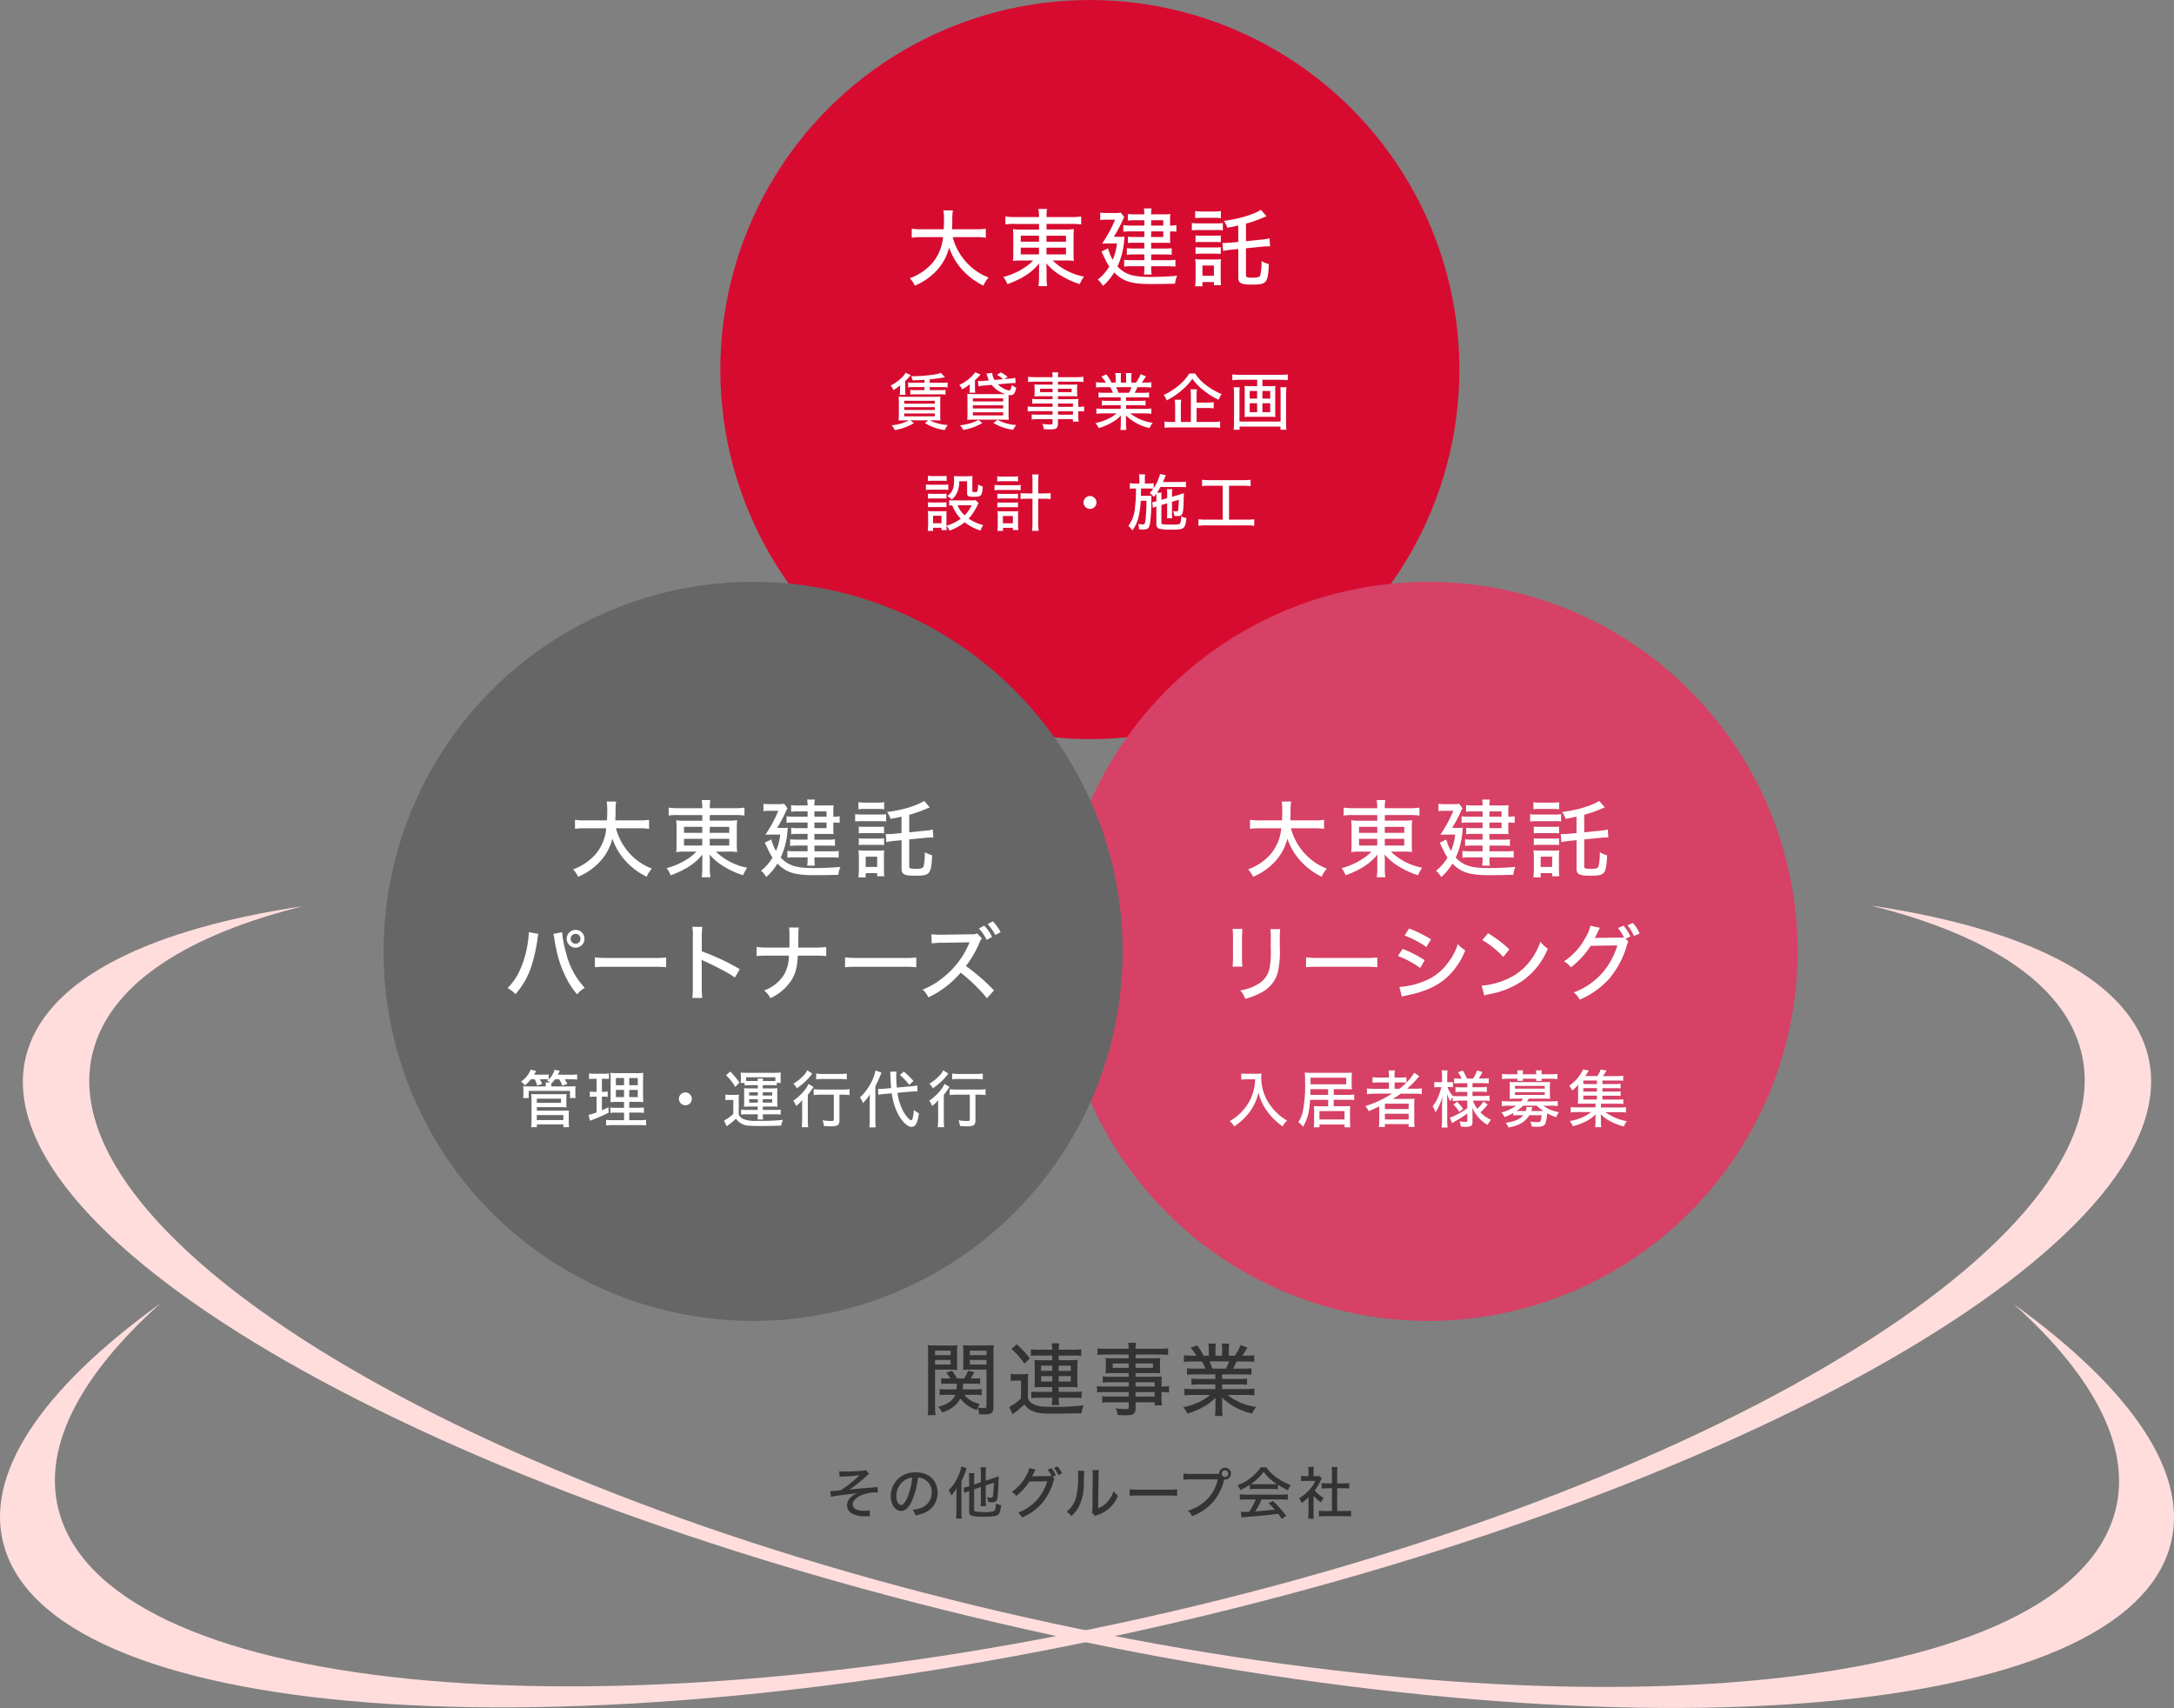 <svg xmlns="http://www.w3.org/2000/svg" width="559.998" height="439.927" viewBox="0 0 559.998 439.927"><rect x="0" y="0" width="559.998" height="439.927" fill="#808080" stroke="none"/><g id="reason04_img" transform="translate(-0.006)" style="isolation:isolate"><g id="_レイヤー_2"><g id="_レイヤー_1-2"><g id="グループ_1899" data-name="グループ 1899" style="mix-blend-mode:multiply;isolation:isolate"><circle id="楕円形_47" data-name="楕円形 47" cx="95.19" cy="95.19" r="95.19" transform="translate(185.55 0)" fill="#d70b30"/></g><g id="グループ_1900" data-name="グループ 1900" style="mix-blend-mode:multiply;isolation:isolate"><circle id="楕円形_48" data-name="楕円形 48" cx="95.19" cy="95.19" r="95.19" transform="translate(272.68 149.86)" fill="#d64165"/></g><g id="グループ_1901" data-name="グループ 1901" style="mix-blend-mode:multiply;isolation:isolate"><circle id="楕円形_49" data-name="楕円形 49" cx="95.19" cy="95.19" r="95.19" transform="translate(98.81 149.86)" fill="#666"/></g><path id="パス_14318" data-name="パス 14318" d="M481.88,233.24c29.24,7.27,48.63,19.41,53.77,36.07,14.53,47.08-90.13,112.33-233.77,145.75S30.02,437.41,15.49,390.32c-5.14-16.66,4.65-35.58,25.8-54.57C10.73,357.8-4.59,379.98,1.22,398.79c14.2,46.01,149.2,54.57,301.55,19.13S567.1,316.45,552.9,270.44c-5.81-18.82-31.85-31.37-71.01-37.21Z" fill="#fdd"/><path id="パス_14319" data-name="パス 14319" d="M518.72,335.9c21.14,18.99,30.93,37.91,25.79,54.57-14.53,47.08-142.75,58.16-286.38,24.74S9.82,316.54,24.35,269.46c5.14-16.66,24.52-28.8,53.77-36.07-39.16,5.84-65.2,18.39-71.01,37.21-14.2,46.01,97.79,112.03,250.13,147.47s287.35,26.88,301.55-19.13c5.81-18.82-9.51-40.99-40.07-63.04Z" fill="#fdd"/><path id="パス_14320" data-name="パス 14320" d="M245.41,61.08a15.4,15.4,0,0,0,3,5.87,14.7,14.7,0,0,0,6.26,4.52,7.616,7.616,0,0,0-1.35,2.09,17.909,17.909,0,0,1-5.68-4.33,16.471,16.471,0,0,1-3.15-5.48,13.484,13.484,0,0,1-3.87,6.59,16.019,16.019,0,0,1-4.98,3.24,5.938,5.938,0,0,0-1.28-1.91,14.155,14.155,0,0,0,5.85-3.96,11.961,11.961,0,0,0,2.7-6.63h-5.44a15.29,15.29,0,0,0-2.61.15V58.9a15.559,15.559,0,0,0,2.63.15h5.61c.04-1.07.07-1.61.07-2.46a13.764,13.764,0,0,0-.15-2.39h2.44a13.921,13.921,0,0,0-.15,2.46c-.02,1.02-.02,1.57-.07,2.39h6.09a15.751,15.751,0,0,0,2.61-.15v2.33a16.518,16.518,0,0,0-2.59-.15h-5.94Z" fill="#fff"/><path id="パス_14321" data-name="パス 14321" d="M261.57,57.67a17.366,17.366,0,0,0-2.59.13V55.76a17.922,17.922,0,0,0,2.7.15h5.96V55.8a10.854,10.854,0,0,0-.15-1.98h2.22a11.227,11.227,0,0,0-.13,1.98v.11h6.13a16.9,16.9,0,0,0,2.8-.15V57.8a21.212,21.212,0,0,0-2.67-.13h-6.26v1.44h4.61a15.734,15.734,0,0,0,2.44-.11,19.691,19.691,0,0,0-.09,2.24v3.7a15.489,15.489,0,0,0,.09,2.26,16.856,16.856,0,0,0-2.46-.11h-3.02a15.776,15.776,0,0,0,8.07,4.15,9.829,9.829,0,0,0-1.07,1.94,21.667,21.667,0,0,1-4.63-2.07,14.854,14.854,0,0,1-4-3.28c.04.57.07,1.17.07,1.59v1.83a12.814,12.814,0,0,0,.15,2.44H267.5a15.942,15.942,0,0,0,.15-2.44V69.4c0-.3.02-1,.04-1.54a14.9,14.9,0,0,1-4.41,3.63,23.947,23.947,0,0,1-3.78,1.7,8.01,8.01,0,0,0-1.04-1.85,17.587,17.587,0,0,0,5-2.13,11.711,11.711,0,0,0,2.67-2.11h-2.72a16.1,16.1,0,0,0-2.48.11,4.012,4.012,0,0,1,.07-.61q0-.09.02-1.65V61.3a18.752,18.752,0,0,0-.09-2.28,14.835,14.835,0,0,0,2.39.11h4.33V57.69h-6.07Zm1.37,3.04v1.54h4.7V60.71Zm0,3.09v1.72h4.7V63.8h-4.7Zm6.63-1.54h5.02V60.72h-5.02Zm0,3.26h5.02V63.8h-5.02Z" fill="#fff"/><path id="パス_14322" data-name="パス 14322" d="M288.05,61a10.085,10.085,0,0,0,1.63-.06c-.04.33-.06.46-.09.8a19.391,19.391,0,0,1-1.74,6.89c1.94,2.04,3.96,2.7,8.42,2.7,2.33,0,4.85-.11,6.96-.3a6.552,6.552,0,0,0-.54,2.04c-1.65.04-4.33.09-6.2.09-5.07,0-7.24-.7-9.48-2.98a14.7,14.7,0,0,1-2.89,3.46,6.912,6.912,0,0,0-1.33-1.63,13.01,13.01,0,0,0,2.96-3.37,11.575,11.575,0,0,1-1.04-1.83q-.67-1.41-.98-2.02l1.7-.83a12.16,12.16,0,0,0,1.2,2.96,14.376,14.376,0,0,0,1.09-4.22h-1.98c-.63,0-1.26.02-1.85.06a34.861,34.861,0,0,0,3.35-6.18h-2.35a7.87,7.87,0,0,0-1.48.11V54.75a7.769,7.769,0,0,0,1.54.11h2.2a7.923,7.923,0,0,0,1.57-.09l.89,1.17a4.935,4.935,0,0,0-.52,1.02,34.741,34.741,0,0,1-2.17,4.02h1.15Zm6.72-4.27H292.1a10.637,10.637,0,0,0-1.57.09V55.1a8.767,8.767,0,0,0,1.67.11h2.57a8.949,8.949,0,0,0-.11-1.52h1.98a6.934,6.934,0,0,0-.11,1.52h3.3a14.212,14.212,0,0,0,1.63-.07c-.04.59-.06.83-.06,1.37V58.1a6.871,6.871,0,0,0,1.63-.13v1.72a11.615,11.615,0,0,0-1.63-.09v1.7a10.721,10.721,0,0,0,.06,1.28c-.54-.02-1-.04-1.52-.04h-3.41v1.48h3.44a14.576,14.576,0,0,0,1.85-.09v1.7a16.337,16.337,0,0,0-1.87-.09h-3.41v1.48h4.26a13.836,13.836,0,0,0,1.98-.11v1.76a15.2,15.2,0,0,0-1.98-.09h-4.26v.17a11.068,11.068,0,0,0,.11,1.96h-1.98a12.088,12.088,0,0,0,.11-1.94v-.2h-3.31a10.8,10.8,0,0,0-1.89.11V66.9a11.261,11.261,0,0,0,1.91.11h3.28V65.53h-2.76a12.957,12.957,0,0,0-1.74.11V63.92a14.547,14.547,0,0,0,1.74.09h2.76V62.53h-2.76a9.294,9.294,0,0,0-1.46.09V60.95a9.225,9.225,0,0,0,1.57.09h2.65V59.6h-3.5a13.506,13.506,0,0,0-1.91.09V57.97a8.919,8.919,0,0,0,1.98.13h3.44V56.73Zm4.89,1.37V56.73h-3.13V58.1Zm-3.13,2.94h3.13V59.6h-3.13Z" fill="#fff"/><path id="パス_14323" data-name="パス 14323" d="M307.02,57.43a9.316,9.316,0,0,0,1.74.11h4.5a10.788,10.788,0,0,0,1.74-.09v1.89a9.029,9.029,0,0,0-1.61-.09h-4.63a12.626,12.626,0,0,0-1.74.09Zm.83,16.29a14.727,14.727,0,0,0,.13-2.11V68.5a10.719,10.719,0,0,0-.11-1.76,12.41,12.41,0,0,0,1.72.09h3.35a10.5,10.5,0,0,0,1.59-.06,10.619,10.619,0,0,0-.09,1.61V71.6a17.682,17.682,0,0,0,.09,1.85H312.7v-.8h-2.96v1.09h-1.89Zm.02-19.36a9.551,9.551,0,0,0,1.76.11h3.11a9.486,9.486,0,0,0,1.76-.11v1.83a12.488,12.488,0,0,0-1.76-.09h-3.11a12.488,12.488,0,0,0-1.76.09Zm.09,6.29a13.851,13.851,0,0,0,1.48.06h3.57a13.055,13.055,0,0,0,1.46-.06v1.74c-.5-.04-.78-.06-1.46-.06h-3.57a13.981,13.981,0,0,0-1.48.06Zm0,3.02a13.087,13.087,0,0,0,1.48.07h3.57a10.165,10.165,0,0,0,1.46-.07v1.74a14.672,14.672,0,0,0-1.48-.07h-3.54a12.319,12.319,0,0,0-1.48.07V63.67Zm1.78,7.37h2.96V68.39h-2.96Zm9.24-12.96c-1.28.3-1.67.37-2.85.57a5.317,5.317,0,0,0-.89-1.76c3.78-.46,7.61-1.59,9.57-2.85l1.44,1.67q-.39.15-1.28.52a30.358,30.358,0,0,1-4.02,1.37v4.52l3.83-.39a10.57,10.57,0,0,0,2.24-.35l.15,2.09c-.24-.02-.39-.02-.52-.02a16.041,16.041,0,0,0-1.72.11l-3.98.39v6.94c0,.52.28.63,1.67.63s1.87-.13,2.04-.67a15.521,15.521,0,0,0,.3-3.61,6.884,6.884,0,0,0,1.89.78c-.24,4.94-.54,5.28-4.41,5.28-2.76,0-3.46-.37-3.46-1.78V64.15l-1.61.15a17.024,17.024,0,0,0-2.31.35l-.15-2.09c.24.02.37.02.5.02a18.792,18.792,0,0,0,1.89-.11l1.67-.15V58.08Z" fill="#fff"/><path id="パス_14324" data-name="パス 14324" d="M240.87,362.12a16.2,16.2,0,0,0,.12,2.39h-2.03a17.17,17.17,0,0,0,.12-2.42V348.76a22.71,22.71,0,0,0-.08-2.27,18.489,18.489,0,0,0,2.11.08h3.41a17.807,17.807,0,0,0,2.07-.08c-.04.55-.06,1.12-.06,1.91V351c0,.89.02,1.38.06,1.85-.57-.04-1.14-.06-1.95-.06h-3.78v9.33Zm0-13.07h4v-1.16h-4Zm0,2.42h4v-1.18h-4Zm7.51,7.81a6.8,6.8,0,0,0,4,2.31,9.851,9.851,0,0,0-.51.95,9.824,9.824,0,0,0,1.56.14c.57,0,.69-.1.69-.55v-9.36h-4.08c-.77,0-1.4.02-1.95.06.04-.49.06-1.01.06-1.85v-2.6c0-.71-.02-1.28-.06-1.91a17.7,17.7,0,0,0,2.07.08h3.71a19.005,19.005,0,0,0,2.13-.08,19.392,19.392,0,0,0-.1,2.25V362.3c0,1.64-.43,2.01-2.37,2.01-.37,0-.93-.02-1.36-.04a4.314,4.314,0,0,0-.34-1.66c-.08.24-.12.32-.2.59a8.831,8.831,0,0,1-4.26-3,5.66,5.66,0,0,1-1.5,1.93,8.362,8.362,0,0,1-3.23,1.68,4.537,4.537,0,0,0-.97-1.46,8.63,8.63,0,0,0,2.76-1.12,4.172,4.172,0,0,0,1.64-1.97h-2.23a11.706,11.706,0,0,0-1.79.1v-1.6a9.382,9.382,0,0,0,1.68.1h2.66a12.089,12.089,0,0,0,.08-1.46h-2.44a10.818,10.818,0,0,0-1.58.08v-1.5a10.645,10.645,0,0,0,1.54.08h.83a12.317,12.317,0,0,0-1.08-1.52l1.52-.47a15.974,15.974,0,0,1,1.26,1.99h1.83a10.665,10.665,0,0,0,1.03-1.99l1.62.37a15.4,15.4,0,0,1-.97,1.62h.89a10.863,10.863,0,0,0,1.56-.08v1.5a10.6,10.6,0,0,0-1.56-.08H248.1c-.04.81-.04.87-.1,1.46h3.17a9.616,9.616,0,0,0,1.71-.1v1.6a10.224,10.224,0,0,0-1.73-.1h-2.78Zm1.44-10.23h4.3v-1.16h-4.3Zm0,2.42h4.3v-1.18h-4.3Z" fill="#333"/><path id="パス_14325" data-name="パス 14325" d="M260.39,353.86a9.19,9.19,0,0,0,1.62.1h1.34a9.34,9.34,0,0,0,1.54-.1,15.513,15.513,0,0,0-.1,2.19v4.2a3.117,3.117,0,0,0,.97,1.16c1.05.73,2.25.95,4.93.95a61.785,61.785,0,0,0,8.46-.39,7.4,7.4,0,0,0-.55,2.03c-1.68.06-4.67.12-7.06.12-3.45,0-4.61-.16-5.91-.83a4.738,4.738,0,0,1-1.75-1.56,20.9,20.9,0,0,1-2.21,1.91,8.71,8.71,0,0,0-.83.65l-.87-1.91a12.972,12.972,0,0,0,3.04-2.17V355.6h-1.22a7.91,7.91,0,0,0-1.42.1v-1.85Zm1.5-7.61a26.309,26.309,0,0,1,3.41,3.63l-1.42,1.34a20.35,20.35,0,0,0-3.33-3.75Zm5.44,2.9a9.289,9.289,0,0,0-1.77.1v-1.71a16.157,16.157,0,0,0,2.23.1h3.25a9.282,9.282,0,0,0-.14-1.64h1.95a10.035,10.035,0,0,0-.14,1.64h3.59a20.693,20.693,0,0,0,2.23-.1v1.71a12.66,12.66,0,0,0-2.05-.1h-3.77v1.2h3.25a13.112,13.112,0,0,0,1.64-.08,10.629,10.629,0,0,0-.08,1.48v4.18a10.091,10.091,0,0,0,.08,1.42,13.215,13.215,0,0,0-1.64-.08h-3.25v1.24h3.88a12.447,12.447,0,0,0,2.03-.1v1.71a13.048,13.048,0,0,0-2.05-.1h-3.86v.1a13.1,13.1,0,0,0,.12,1.81H270.9a10.63,10.63,0,0,0,.14-1.79v-.12h-3.35c-.75,0-1.58.04-2.03.08v-1.66a15.579,15.579,0,0,0,2.03.08h3.35v-1.24h-2.92c-.59,0-1.14.02-1.66.06a10.276,10.276,0,0,0,.08-1.42v-4.24a10.354,10.354,0,0,0-.08-1.4,13.01,13.01,0,0,0,1.64.08h2.94v-1.2h-3.71Zm.86,2.6v1.34h2.86v-1.34Zm0,2.7v1.4h2.86v-1.4Zm4.52-1.36h3.12v-1.34h-3.12Zm0,2.76h3.12v-1.4h-3.12Z" fill="#333"/><path id="パス_14326" data-name="パス 14326" d="M290.74,356.03h-4.79a17.346,17.346,0,0,0-1.89.08v-1.6a11.878,11.878,0,0,0,1.93.1h4.75v-.95h-4.26a13.525,13.525,0,0,0-1.7.08,10.053,10.053,0,0,0,.08-1.38V351.2a10.856,10.856,0,0,0-.08-1.42,13.975,13.975,0,0,0,1.72.08h4.24v-.97h-5.68a19.01,19.01,0,0,0-2.35.12v-1.72a17.7,17.7,0,0,0,2.44.12h5.6a9.37,9.37,0,0,0-.12-1.56h2.03a6.263,6.263,0,0,0-.14,1.56h5.95a17.369,17.369,0,0,0,2.42-.12v1.72a19.112,19.112,0,0,0-2.33-.12h-6.03v.97h4.67a12.984,12.984,0,0,0,1.68-.08,9.91,9.91,0,0,0-.08,1.42v1.16a9.5,9.5,0,0,0,.08,1.38,12.909,12.909,0,0,0-1.64-.08h-4.71v.95h4.55a18.867,18.867,0,0,0,2.19-.08,17.962,17.962,0,0,0-.06,1.85v.75a9.892,9.892,0,0,0,1.93-.12v1.66a13.677,13.677,0,0,0-1.93-.1v1.28a11.459,11.459,0,0,0,.12,2.13h-1.89v-.79h-4.91v1.34c0,1.64-.49,2.01-2.7,2.01-.43,0-1.26-.04-1.95-.08a4.466,4.466,0,0,0-.51-1.72,19.619,19.619,0,0,0,2.56.2c.67,0,.83-.1.83-.51v-1.24h-4.81a14.388,14.388,0,0,0-2.03.1v-1.66a16.1,16.1,0,0,0,1.97.08h4.87v-1.14h-5.93a14.618,14.618,0,0,0-2.23.1v-1.66a11.6,11.6,0,0,0,2.21.12h5.95v-1.1Zm-4.1-4.83v1.12h4.1V351.2Zm5.87,1.12H297V351.2h-4.49Zm4.91,4.81v-1.1h-4.91v1.1Zm-4.91,2.58h4.91v-1.14h-4.91Z" fill="#333"/><path id="パス_14327" data-name="パス 14327" d="M307.86,354.01a14.8,14.8,0,0,0-2.09.1v-1.68a14.127,14.127,0,0,0,2.09.1h2.64a12.428,12.428,0,0,0-.87-1.85H307.3c-.97,0-1.7.04-2.33.1v-1.72a15.863,15.863,0,0,0,2.25.12h.95a10.33,10.33,0,0,0-1.48-1.99l1.66-.67a12.516,12.516,0,0,1,1.66,2.66h1.38V347.7a8.86,8.86,0,0,0-.12-1.62h1.89a14.921,14.921,0,0,0-.06,1.56v1.54h1.72v-1.54a14.576,14.576,0,0,0-.08-1.56h1.89a9.328,9.328,0,0,0-.1,1.62v1.48h1.54a10.971,10.971,0,0,0,1.5-2.74l1.77.67c-.51.83-.99,1.56-1.36,2.07h.81a16.411,16.411,0,0,0,2.29-.12v1.72c-.65-.06-1.38-.1-2.37-.1h-2.17c-.32.73-.55,1.18-.89,1.85h2.56a15.135,15.135,0,0,0,2.15-.1v1.68a15.576,15.576,0,0,0-2.15-.1h-5.4v1.16h4.28a15.253,15.253,0,0,0,2.13-.1v1.62a15.434,15.434,0,0,0-2.13-.1h-4.26v1.2h5.87a17.173,17.173,0,0,0,2.42-.12v1.75a21.679,21.679,0,0,0-2.39-.12H316.2a15.128,15.128,0,0,0,7.39,3.08,6.083,6.083,0,0,0-1.04,1.72,16.089,16.089,0,0,1-7.79-4.16c.06.77.06,1.1.06,1.54v1.16a14.79,14.79,0,0,0,.12,2.07h-1.97a15.306,15.306,0,0,0,.12-2.09V361.5c0-.47,0-.69.04-1.52a12.371,12.371,0,0,1-3.11,2.38,19.6,19.6,0,0,1-4.18,1.75,5.622,5.622,0,0,0-1.08-1.64,16.338,16.338,0,0,0,4.04-1.32,11.847,11.847,0,0,0,2.9-1.85h-4.22a21.106,21.106,0,0,0-2.38.12v-1.75a17.1,17.1,0,0,0,2.38.12h5.58v-1.2H309a14.8,14.8,0,0,0-2.09.1v-1.62a15.153,15.153,0,0,0,2.09.1h4.06v-1.16h-5.2Zm7.91-1.49a11.488,11.488,0,0,0,.81-1.85h-5.03a14.865,14.865,0,0,1,.75,1.85Z" fill="#333"/><path id="パス_14328" data-name="パス 14328" d="M234.61,96.65q-.18.18-.83.91c-.14.16-.32.33-.59.59v2.31a6.192,6.192,0,0,0,.08,1.23h-1.53a3.592,3.592,0,0,0,.1-1.04v-.54a6.129,6.129,0,0,1,.06-.89,10.582,10.582,0,0,1-1.75,1.24,4.118,4.118,0,0,0-.73-1.15,12.063,12.063,0,0,0,2.76-1.93,6.592,6.592,0,0,0,1.12-1.37l1.32.64Zm-1.46,11.63c-.77,0-1.15.02-1.67.05.03-.29.06-.83.06-1.36v-3.14q-.02-1.29-.05-1.69a10.3,10.3,0,0,0,1.63.06h7.49c.91,0,1.18-.02,1.64-.05-.03.41-.05.86-.05,1.59v3.06c0,.73.02,1.21.05,1.52-.57-.03-.97-.05-1.39-.05h-1.32a11.739,11.739,0,0,0,4.62,1.21,5.4,5.4,0,0,0-.81,1.29,13.225,13.225,0,0,1-5.07-1.79l.83-.72H234.5l.92.72a13.3,13.3,0,0,1-4.94,1.79,4.081,4.081,0,0,0-.81-1.24,11.492,11.492,0,0,0,4.46-1.26h-.99Zm-.23-4.32h7.89v-.73h-7.89Zm0,1.64h7.89v-.73h-7.89Zm0,1.64h7.89v-.73h-7.89Zm5.2-9.41c-.29.02-1.29.06-3.03.14a3.52,3.52,0,0,0-.4-1.07h.61a37.836,37.836,0,0,0,5.25-.41,7.277,7.277,0,0,0,1.79-.45l1.07,1.1q-.21.05-.67.14c-.83.16-1.83.3-3.25.43v.88h3.17a9.1,9.1,0,0,0,1.44-.08v1.28a8.937,8.937,0,0,0-1.44-.08h-3.17v.77h2.65a11.9,11.9,0,0,0,1.42-.06v1.21a11.321,11.321,0,0,0-1.42-.06h-6.22c-.61,0-1.12.03-1.42.06v-1.21a10.15,10.15,0,0,0,1.42.06h2.22v-.77h-2.79a8.816,8.816,0,0,0-1.42.08V98.51a10.163,10.163,0,0,0,1.42.08h2.79v-.77Z" fill="#fff"/><path id="パス_14329" data-name="パス 14329" d="M249.69,101.15a4.084,4.084,0,0,0,.1-.91v-.48a5.624,5.624,0,0,1,.06-.81,12.333,12.333,0,0,1-2.01,1.34,3.632,3.632,0,0,0-.73-1.15,10.233,10.233,0,0,0,4.1-3.25l1.37.59q-.08.08-.21.22s-.1.1-.17.18a12.726,12.726,0,0,1-1.05,1.02v2.3a4.471,4.471,0,0,0,.08.96H249.7Zm3.35,7.8a14.152,14.152,0,0,1-4.93,1.79,4.138,4.138,0,0,0-.81-1.21,12.48,12.48,0,0,0,4.75-1.37l.99.8Zm6.82-11.4a8.381,8.381,0,0,0,1.66-.25l.11,1.37h-.43c-.33,0-.64.02-1.26.06l-2.89.27a5.255,5.255,0,0,0,1.2.92,4.274,4.274,0,0,0,1.72.65.31.31,0,0,0,.3-.18,4.594,4.594,0,0,0,.4-1.24,3.643,3.643,0,0,0,1.13.73c-.3,1.05-.38,1.28-.62,1.53a1.194,1.194,0,0,1-.89.38,2.729,2.729,0,0,1-.46-.06c-.03.43-.03.84-.03,1.47v3.27a16.592,16.592,0,0,0,.06,1.67c-.35-.03-1.07-.05-1.74-.05H250.9c-.7,0-1.37.02-1.74.05.03-.32.06-.92.06-1.61v-3.4c0-.73-.02-1.26-.05-1.67.45.03.8.05,1.64.05h8.12a7.23,7.23,0,0,1-3.46-2.38l-2.06.18a5.557,5.557,0,0,0-1.36.21l-.13-1.4c.17.02.45.03.65.03a7.429,7.429,0,0,0,.78-.05l1.39-.11a9.954,9.954,0,0,1-.38-.96,4.992,4.992,0,0,1-.16-.51q-.05-.14-.11-.3l1.5-.16a4.1,4.1,0,0,0,.59,1.8l2.22-.19a9.037,9.037,0,0,0-1.59-1.13l1.02-.62a9.893,9.893,0,0,1,1.72,1.16l-.88.56,1.18-.1Zm-9.25,5.85h7.8v-.8h-7.8Zm0,1.8h7.8v-.8h-7.8Zm0,1.8h7.8v-.8h-7.8Zm6.37,1.15a11.365,11.365,0,0,0,4.82,1.32,6.242,6.242,0,0,0-.83,1.24,13.42,13.42,0,0,1-5.07-1.77l1.08-.8Z" fill="#fff"/><path id="パス_14330" data-name="パス 14330" d="M271.14,103.93h-3.76c-.59,0-1.05.02-1.48.06v-1.26a9.608,9.608,0,0,0,1.51.08h3.73v-.75h-3.35a12.506,12.506,0,0,0-1.34.06,7.4,7.4,0,0,0,.06-1.08v-.91a10.1,10.1,0,0,0-.06-1.12,10.672,10.672,0,0,0,1.36.06h3.33V98.3h-4.46a13.6,13.6,0,0,0-1.85.1V97.05a14.074,14.074,0,0,0,1.91.1h4.4a7,7,0,0,0-.1-1.23h1.59a4.848,4.848,0,0,0-.11,1.23h4.67a12.431,12.431,0,0,0,1.9-.1V98.4a15.461,15.461,0,0,0-1.83-.1h-4.74v.77h3.67a11.852,11.852,0,0,0,1.32-.06,7.487,7.487,0,0,0-.06,1.12v.91a8.542,8.542,0,0,0,.06,1.08,9.618,9.618,0,0,0-1.29-.06h-3.7v.75h3.57a16.8,16.8,0,0,0,1.72-.06,14.17,14.17,0,0,0-.05,1.45v.59a7,7,0,0,0,1.51-.1V106a10.223,10.223,0,0,0-1.51-.08v1a8.729,8.729,0,0,0,.1,1.67h-1.48v-.62h-3.86v1.05c0,1.29-.38,1.58-2.12,1.58-.33,0-.99-.03-1.53-.06a3.575,3.575,0,0,0-.4-1.36,15.467,15.467,0,0,0,2.01.16c.53,0,.65-.08.65-.4v-.97h-3.78a11.6,11.6,0,0,0-1.59.08v-1.31a12.19,12.19,0,0,0,1.55.06h3.83v-.89h-4.66a11.816,11.816,0,0,0-1.75.08v-1.31a8.863,8.863,0,0,0,1.74.1h4.67v-.86Zm-3.22-3.8v.88h3.22v-.88Zm4.61.88h3.52v-.88h-3.52Zm3.86,3.78v-.86h-3.86v.86Zm-3.86,2.02h3.86v-.89h-3.86Z" fill="#fff"/><path id="パス_14331" data-name="パス 14331" d="M284.61,102.33a11.94,11.94,0,0,0-1.64.08v-1.32a11.486,11.486,0,0,0,1.64.08h2.07a9.406,9.406,0,0,0-.69-1.45h-1.83a17.765,17.765,0,0,0-1.83.08V98.44a12.781,12.781,0,0,0,1.77.1h.75a8.292,8.292,0,0,0-1.16-1.56l1.31-.53a10.376,10.376,0,0,1,1.31,2.09h1.08V97.38a6.437,6.437,0,0,0-.1-1.28h1.48a12.017,12.017,0,0,0-.05,1.23v1.21h1.36V97.33a12.214,12.214,0,0,0-.06-1.23h1.48a7.642,7.642,0,0,0-.08,1.28v1.16h1.21a8.854,8.854,0,0,0,1.18-2.15l1.39.53c-.4.65-.78,1.23-1.07,1.63h.64a11.809,11.809,0,0,0,1.8-.1v1.36a18.636,18.636,0,0,0-1.87-.08h-1.71c-.26.57-.43.92-.7,1.45h2.01a12.381,12.381,0,0,0,1.69-.08v1.32a12.666,12.666,0,0,0-1.69-.08h-4.24v.91h3.36a12.334,12.334,0,0,0,1.67-.08v1.28a12.526,12.526,0,0,0-1.67-.08h-3.35v.94h4.61a12.257,12.257,0,0,0,1.9-.1v1.37a17.65,17.65,0,0,0-1.88-.1h-3.56a11.96,11.96,0,0,0,5.8,2.42,4.585,4.585,0,0,0-.81,1.36,12.615,12.615,0,0,1-6.12-3.27c.05.61.05.86.05,1.21v.91a10.577,10.577,0,0,0,.1,1.63h-1.55a12.288,12.288,0,0,0,.1-1.64v-.88c0-.37,0-.54.03-1.2a9.611,9.611,0,0,1-2.44,1.87,14.86,14.86,0,0,1-3.29,1.37,4.477,4.477,0,0,0-.84-1.29,12.376,12.376,0,0,0,3.17-1.04,9.5,9.5,0,0,0,2.28-1.45H284.3a14.967,14.967,0,0,0-1.87.1v-1.37a13.6,13.6,0,0,0,1.87.1h4.38v-.94h-3.19a11.94,11.94,0,0,0-1.64.08v-1.28a12.223,12.223,0,0,0,1.64.08h3.19v-.91H284.6Zm6.22-1.16a9.971,9.971,0,0,0,.64-1.45h-3.95a11.247,11.247,0,0,1,.59,1.45h2.73Z" fill="#fff"/><path id="パス_14332" data-name="パス 14332" d="M307.87,96.21a10.882,10.882,0,0,0,2.77,2.95,17.1,17.1,0,0,0,4.05,2.36,6.192,6.192,0,0,0-.78,1.45,19.473,19.473,0,0,1-4.03-2.54,13.667,13.667,0,0,1-2.73-2.87,14.32,14.32,0,0,1-2.5,2.76,19.625,19.625,0,0,1-4.1,2.81,4.726,4.726,0,0,0-.81-1.4,16.286,16.286,0,0,0,4.03-2.57,11.868,11.868,0,0,0,2.57-2.95h1.53Zm.37,12.47h4.13a11.872,11.872,0,0,0,1.93-.11v1.63a12.7,12.7,0,0,0-1.93-.11H301.94a12.876,12.876,0,0,0-1.96.11v-1.63a10.714,10.714,0,0,0,1.85.11h.88v-3.91a15.277,15.277,0,0,0-.09-1.8h1.67a10.743,10.743,0,0,0-.11,1.8v3.91h2.58v-6.65a11.778,11.778,0,0,0-.1-1.75h1.67a10.1,10.1,0,0,0-.1,1.72v1.69h2.7a10.517,10.517,0,0,0,1.71-.1v1.59a12.437,12.437,0,0,0-1.69-.1h-2.71v3.59Z" fill="#fff"/><path id="パス_14333" data-name="パス 14333" d="M319.29,97.82a15.532,15.532,0,0,0-1.85.1V96.44a15.721,15.721,0,0,0,1.83.1h10.6a14.852,14.852,0,0,0,1.85-.1v1.48a17.415,17.415,0,0,0-1.83-.1h-4.7v1.64h2.04a11.978,11.978,0,0,0,1.32-.06,8.06,8.06,0,0,0-.06,1.16v5.69a8.808,8.808,0,0,0,.06,1.16,10.612,10.612,0,0,0-1.4-.06h-5.18a12.575,12.575,0,0,0-1.4.06,7.818,7.818,0,0,0,.06-1.16v-5.69a9.816,9.816,0,0,0-.06-1.16,9.761,9.761,0,0,0,1.31.06h1.96V97.82H319.3Zm12.09,1.93a15.136,15.136,0,0,0-.1,1.74v7.16a16.913,16.913,0,0,0,.1,2.04h-1.53v-.81H319.31v.81h-1.53a19.124,19.124,0,0,0,.1-2.04v-7.19a13.552,13.552,0,0,0-.1-1.71h1.58a8.763,8.763,0,0,0-.08,1.45v7.38h10.59v-7.4a14.192,14.192,0,0,0-.06-1.44h1.58Zm-9.46.94v1.98h1.91v-1.98Zm0,3.17v2.3h1.91v-2.3Zm5.28-1.19v-1.98h-2.01v1.98Zm0,3.49v-2.3h-2.01v2.3Z" fill="#fff"/><path id="パス_14334" data-name="パス 14334" d="M238.5,124.78a7.418,7.418,0,0,0,1.28.08h3.21a9.944,9.944,0,0,0,1.28-.06v1.39a7.041,7.041,0,0,0-1.18-.06h-3.3a11.7,11.7,0,0,0-1.28.06v-1.4Zm13.57,4.8a5.539,5.539,0,0,0-.3.62,16.93,16.93,0,0,1-1.29,2.2,10.491,10.491,0,0,1-.96,1.16,11.125,11.125,0,0,0,3.75,1.69,6.784,6.784,0,0,0-.7,1.4,12.843,12.843,0,0,1-4.07-2.12,13.624,13.624,0,0,1-3.89,2.14,4.142,4.142,0,0,0-.81-1.21,9.08,9.08,0,0,0,.06,1.07h-1.34v-.59h-2.15v.8h-1.39a11.637,11.637,0,0,0,.1-1.55v-2.28a8.248,8.248,0,0,0-.08-1.29,10.234,10.234,0,0,0,1.26.06h2.47a6,6,0,0,0,1.12-.05,7.57,7.57,0,0,0-.05,1.18v2.6a11.8,11.8,0,0,0,3.68-1.8,10.139,10.139,0,0,1-2.17-3.44c-.37.02-.51.02-.81.06v-1.42a5.491,5.491,0,0,0,1.07.08h4.59a6.946,6.946,0,0,0,1.16-.06Zm-13.04-7.03a7.545,7.545,0,0,0,1.29.08h2.23a7.544,7.544,0,0,0,1.29-.08v1.34a9.443,9.443,0,0,0-1.29-.06h-2.23a11.515,11.515,0,0,0-1.29.06Zm.01,4.6a9.9,9.9,0,0,0,1.1.05h2.6a9.038,9.038,0,0,0,1.07-.05v1.28a10.535,10.535,0,0,0-1.07-.05h-2.6a10.033,10.033,0,0,0-1.1.05v-1.28Zm0,2.22a10.033,10.033,0,0,0,1.1.05h2.6a9.04,9.04,0,0,0,1.07-.05v1.28a7.05,7.05,0,0,0-1.08-.05h-2.6a10.027,10.027,0,0,0-1.08.05v-1.28Zm1.33,5.41h2.15v-1.95h-2.15Zm6.72-10.83a6.575,6.575,0,0,1-.7,3.22,4.351,4.351,0,0,1-1.24,1.51,4.741,4.741,0,0,0-1.15-.92c1.32-.92,1.77-1.98,1.77-4.15a8.387,8.387,0,0,0-.06-1,10.1,10.1,0,0,0,1.24.06h2.23a12.71,12.71,0,0,0,1.35-.06,11.041,11.041,0,0,0-.06,1.42v2.41c0,.24.13.3.59.3s.64-.05.7-.24a6.736,6.736,0,0,0,.19-1.72,5.632,5.632,0,0,0,1.21.53c-.19,2.41-.38,2.65-2.17,2.65-1.58,0-1.87-.14-1.87-.97v-3.03h-2.04Zm-.41,6.2a6.831,6.831,0,0,0,1.82,2.58,8.478,8.478,0,0,0,1.77-2.58h-3.59Z" fill="#fff"/><path id="パス_14335" data-name="パス 14335" d="M256.19,124.88a8.282,8.282,0,0,0,1.37.1h3.99a8.138,8.138,0,0,0,1.37-.08v1.36a9.943,9.943,0,0,0-1.37-.06h-4a9.85,9.85,0,0,0-1.36.08v-1.39Zm.7-2.21a8.122,8.122,0,0,0,1.34.08h2.69a8.011,8.011,0,0,0,1.32-.08v1.34a9.834,9.834,0,0,0-1.32-.06h-2.69a12.122,12.122,0,0,0-1.34.06Zm.02,4.5a10.166,10.166,0,0,0,1.08.05h3.17a10.1,10.1,0,0,0,1.07-.05v1.28a10.535,10.535,0,0,0-1.07-.05h-3.17a10.452,10.452,0,0,0-1.08.05Zm0,2.23a8.868,8.868,0,0,0,1.08.05h3.17a9.291,9.291,0,0,0,1.07-.05v1.28a9.889,9.889,0,0,0-1.08-.05h-3.16a9.754,9.754,0,0,0-1.08.05V129.4Zm1.45,7.34h-1.42a13.359,13.359,0,0,0,.08-1.53v-2.3a8.177,8.177,0,0,0-.08-1.26,10.255,10.255,0,0,0,1.13.05h3.19a9.412,9.412,0,0,0,1.05-.05,8.348,8.348,0,0,0-.06,1.24v2.26a10.2,10.2,0,0,0,.08,1.37h-1.42v-.56h-2.55v.77Zm-.02-1.95h2.57v-1.88h-2.57Zm7.63-10.71a12.188,12.188,0,0,0-.11-1.87h1.69a12.188,12.188,0,0,0-.11,1.87v3.01h1.29a13.683,13.683,0,0,0,1.91-.1v1.56a17.769,17.769,0,0,0-1.93-.1h-1.28v5.92a14.829,14.829,0,0,0,.13,2.36h-1.71a17.317,17.317,0,0,0,.11-2.36v-5.92H264.8a15.314,15.314,0,0,0-1.91.1v-1.56a15.318,15.318,0,0,0,1.91.1h1.16v-3.01Z" fill="#fff"/><path id="パス_14336" data-name="パス 14336" d="M282.44,129.42a1.66,1.66,0,1,1-1.66-1.66A1.669,1.669,0,0,1,282.44,129.42Z" fill="#fff"/><path id="パス_14337" data-name="パス 14337" d="M297.88,128.16a9.2,9.2,0,0,0-.05-.97c-.19.27-.32.43-.64.81a3.751,3.751,0,0,0-1.04-.99,11.533,11.533,0,0,0,.92-1.13c-.32-.03-.69-.05-1.34-.05h-1.8q-.02,1.39-.03,1.88h1.53a9.591,9.591,0,0,0,1.18-.06c-.02.16-.03.67-.03.78v.61a39.271,39.271,0,0,1-.38,5.98c-.17.78-.37,1.08-.78,1.23a2.667,2.667,0,0,1-.96.14q-.16,0-1.05-.05a4.5,4.5,0,0,0-.25-1.4,6.443,6.443,0,0,0,1.16.13c.51,0,.61-.14.75-1.08a45.414,45.414,0,0,0,.25-4.99h-1.48a22.372,22.372,0,0,1-.49,3.89,9.582,9.582,0,0,1-1.67,3.76,4.569,4.569,0,0,0-1.02-1.2,8.807,8.807,0,0,0,1.71-4.77,38.22,38.22,0,0,0,.26-4.85h-.29a10.711,10.711,0,0,0-1.31.06v-1.45a7.019,7.019,0,0,0,1.42.1h1.05v-.92a8.463,8.463,0,0,0-.1-1.44h1.58a9.85,9.85,0,0,0-.08,1.44v.92h.84a9.651,9.651,0,0,0,1.45-.08v1.28a11.407,11.407,0,0,0,1.63-3.65l1.51.32c-.06.11-.13.27-.25.56q-.02.06-.49,1.18h4.27a10.043,10.043,0,0,0,1.64-.1v1.45c-.4-.03-1.04-.06-1.64-.06h-4.93c-.38.67-.54.92-.89,1.47h1.2a7.3,7.3,0,0,0-.06,1.26v.56l1.48-.43v-.99a8.9,8.9,0,0,0-.08-1.32h1.4a7.272,7.272,0,0,0-.08,1.28v.69l1.67-.48c.11-.03.3-.1.57-.19.14-.05.27-.08.37-.11a2.8,2.8,0,0,0,.45-.16c-.02.38-.02.51-.03.89-.1,4.66-.21,5.02-1.61,5.02-.22,0-.4-.02-.81-.03a4.625,4.625,0,0,0-.32-1.28,4.04,4.04,0,0,0,.89.11c.33,0,.4-.13.46-.88.06-.67.1-1.32.1-2.12l-1.74.53v2.87a7.713,7.713,0,0,0,.06,1.34h-1.37a8.99,8.99,0,0,0,.06-1.32v-2.52l-1.48.45v4.37c0,.65.03.67,2.82.67,1.34,0,1.8-.06,1.99-.29a4.029,4.029,0,0,0,.27-1.87,4.025,4.025,0,0,0,1.36.45c-.13,1.55-.33,2.18-.77,2.55s-1.1.46-3.28.46a12.533,12.533,0,0,1-2.82-.21,1.1,1.1,0,0,1-.86-1.26v-4.48l-.08.02a6.059,6.059,0,0,0-.84.32l-.13-1.47a5.491,5.491,0,0,0,1.05-.24v-.92Z" fill="#fff"/><path id="パス_14338" data-name="パス 14338" d="M311.63,125.11a16.081,16.081,0,0,0-1.98.1v-1.64a16.432,16.432,0,0,0,1.99.1h8.55a14.791,14.791,0,0,0,1.96-.1v1.64a18.366,18.366,0,0,0-1.96-.1h-3.6v8.74h4.46a14.612,14.612,0,0,0,2.04-.11v1.69a14.612,14.612,0,0,0-2.04-.11H310.73a15.166,15.166,0,0,0-2.02.11v-1.69a14.642,14.642,0,0,0,2.06.11h4.19v-8.74h-3.33Z" fill="#fff"/><path id="パス_14339" data-name="パス 14339" d="M158.67,213.34a15.4,15.4,0,0,0,3,5.87,14.7,14.7,0,0,0,6.26,4.52,7.616,7.616,0,0,0-1.35,2.09,17.909,17.909,0,0,1-5.68-4.33,16.471,16.471,0,0,1-3.15-5.48,13.484,13.484,0,0,1-3.87,6.59,16.019,16.019,0,0,1-4.98,3.24,5.938,5.938,0,0,0-1.28-1.91,14.155,14.155,0,0,0,5.85-3.96,11.961,11.961,0,0,0,2.7-6.63h-5.44a15.29,15.29,0,0,0-2.61.15v-2.33a15.559,15.559,0,0,0,2.63.15h5.61c.04-1.07.07-1.61.07-2.46a13.764,13.764,0,0,0-.15-2.39h2.44a13.921,13.921,0,0,0-.15,2.46c-.02,1.02-.02,1.57-.07,2.39h6.09a15.752,15.752,0,0,0,2.61-.15v2.33a16.518,16.518,0,0,0-2.59-.15h-5.94Z" fill="#fff"/><path id="パス_14340" data-name="パス 14340" d="M174.83,209.93a17.366,17.366,0,0,0-2.59.13v-2.04a17.922,17.922,0,0,0,2.7.15h5.96v-.11a10.852,10.852,0,0,0-.15-1.98h2.22a11.225,11.225,0,0,0-.13,1.98v.11h6.13a16.9,16.9,0,0,0,2.8-.15v2.04a21.213,21.213,0,0,0-2.67-.13h-6.26v1.44h4.61a15.734,15.734,0,0,0,2.44-.11,19.69,19.69,0,0,0-.09,2.24v3.7a15.489,15.489,0,0,0,.09,2.26,16.856,16.856,0,0,0-2.46-.11h-3.02a15.776,15.776,0,0,0,8.07,4.15,9.83,9.83,0,0,0-1.07,1.94,21.667,21.667,0,0,1-4.63-2.07,14.854,14.854,0,0,1-4-3.28c.04.57.07,1.17.07,1.59v1.83a12.815,12.815,0,0,0,.15,2.44h-2.24a15.94,15.94,0,0,0,.15-2.44v-1.85c0-.3.02-1,.04-1.54a14.9,14.9,0,0,1-4.41,3.63,23.947,23.947,0,0,1-3.78,1.7,8.011,8.011,0,0,0-1.04-1.85,17.587,17.587,0,0,0,5-2.13,11.711,11.711,0,0,0,2.67-2.11h-2.72a16.1,16.1,0,0,0-2.48.11,4.01,4.01,0,0,1,.07-.61q0-.09.02-1.65v-3.65a18.755,18.755,0,0,0-.09-2.28,14.835,14.835,0,0,0,2.39.11h4.33v-1.44h-6.07Zm1.37,3.04v1.54h4.7v-1.54Zm0,3.09v1.72h4.7v-1.72Zm6.63-1.54h5.02v-1.54h-5.02Zm0,3.26h5.02v-1.72h-5.02Z" fill="#fff"/><path id="パス_14341" data-name="パス 14341" d="M201.31,213.26a10.086,10.086,0,0,0,1.63-.06c-.04.33-.06.46-.09.8a19.39,19.39,0,0,1-1.74,6.89c1.94,2.04,3.96,2.7,8.42,2.7,2.33,0,4.85-.11,6.96-.3a6.552,6.552,0,0,0-.54,2.04c-1.65.04-4.33.09-6.2.09-5.07,0-7.24-.7-9.48-2.98a14.7,14.7,0,0,1-2.89,3.46,6.911,6.911,0,0,0-1.33-1.63,13.011,13.011,0,0,0,2.96-3.37,11.573,11.573,0,0,1-1.04-1.83q-.67-1.41-.98-2.02l1.7-.83a12.161,12.161,0,0,0,1.2,2.96,14.376,14.376,0,0,0,1.09-4.22H199c-.63,0-1.26.02-1.85.06a34.86,34.86,0,0,0,3.35-6.18h-2.35a7.869,7.869,0,0,0-1.48.11v-1.94a7.769,7.769,0,0,0,1.54.11h2.2a7.924,7.924,0,0,0,1.57-.09l.89,1.17a4.935,4.935,0,0,0-.52,1.02,34.742,34.742,0,0,1-2.17,4.02h1.15Zm6.72-4.27h-2.67a10.638,10.638,0,0,0-1.57.09v-1.72a8.767,8.767,0,0,0,1.67.11h2.57a8.951,8.951,0,0,0-.11-1.52h1.98a6.934,6.934,0,0,0-.11,1.52h3.3a14.211,14.211,0,0,0,1.63-.07c-.04.59-.06.83-.06,1.37v1.59a6.871,6.871,0,0,0,1.63-.13v1.72a11.615,11.615,0,0,0-1.63-.09v1.7a10.725,10.725,0,0,0,.06,1.28c-.54-.02-1-.04-1.52-.04h-3.41v1.48h3.44a14.578,14.578,0,0,0,1.85-.09v1.7a16.337,16.337,0,0,0-1.87-.09H209.8v1.48h4.26a13.835,13.835,0,0,0,1.98-.11v1.76a15.2,15.2,0,0,0-1.98-.09H209.8v.17a11.067,11.067,0,0,0,.11,1.96h-1.98a12.087,12.087,0,0,0,.11-1.94v-.2h-3.31a10.8,10.8,0,0,0-1.89.11v-1.78a11.261,11.261,0,0,0,1.91.11h3.28v-1.48h-2.76a12.956,12.956,0,0,0-1.74.11v-1.72a14.548,14.548,0,0,0,1.74.09h2.76v-1.48h-2.76a9.3,9.3,0,0,0-1.46.09v-1.67a9.224,9.224,0,0,0,1.57.09h2.65v-1.44h-3.5a13.507,13.507,0,0,0-1.91.09v-1.72a8.919,8.919,0,0,0,1.98.13h3.44v-1.37Zm4.89,1.37v-1.37h-3.13v1.37Zm-3.13,2.94h3.13v-1.44h-3.13Z" fill="#fff"/><path id="パス_14342" data-name="パス 14342" d="M220.28,209.69a9.317,9.317,0,0,0,1.74.11h4.5a10.79,10.79,0,0,0,1.74-.09v1.89a9.028,9.028,0,0,0-1.61-.09h-4.63a12.628,12.628,0,0,0-1.74.09Zm.83,16.29a14.727,14.727,0,0,0,.13-2.11v-3.11a10.718,10.718,0,0,0-.11-1.76,12.409,12.409,0,0,0,1.72.09h3.35a9.011,9.011,0,0,0,1.59-.07,10.619,10.619,0,0,0-.09,1.61v3.22a17.687,17.687,0,0,0,.09,1.85h-1.83v-.8H223v1.09h-1.89Zm.02-19.36a9.551,9.551,0,0,0,1.76.11H226a9.487,9.487,0,0,0,1.76-.11v1.83a12.487,12.487,0,0,0-1.76-.09h-3.11a12.489,12.489,0,0,0-1.76.09Zm.09,6.29a13.853,13.853,0,0,0,1.48.06h3.57a13.057,13.057,0,0,0,1.46-.06v1.74c-.5-.04-.78-.06-1.46-.06H222.7a13.983,13.983,0,0,0-1.48.06Zm0,3.02a13.089,13.089,0,0,0,1.48.07h3.57a10.165,10.165,0,0,0,1.46-.07v1.74a14.674,14.674,0,0,0-1.48-.07h-3.54a12.318,12.318,0,0,0-1.48.07v-1.74ZM223,223.3h2.96v-2.65H223Zm9.24-12.96c-1.28.3-1.67.37-2.85.57a5.317,5.317,0,0,0-.89-1.76c3.78-.46,7.61-1.59,9.57-2.85l1.44,1.67q-.39.15-1.28.52a30.356,30.356,0,0,1-4.02,1.37v4.52l3.83-.39a10.569,10.569,0,0,0,2.24-.35l.15,2.09c-.24-.02-.39-.02-.52-.02a16.039,16.039,0,0,0-1.72.11l-3.98.39v6.94c0,.52.28.63,1.67.63s1.87-.13,2.04-.67a15.523,15.523,0,0,0,.3-3.61,6.884,6.884,0,0,0,1.89.78c-.24,4.94-.54,5.28-4.41,5.28-2.76,0-3.46-.37-3.46-1.78v-7.37l-1.61.15a17.023,17.023,0,0,0-2.31.35l-.15-2.09c.24.02.37.02.5.02a18.789,18.789,0,0,0,1.89-.11l1.67-.15v-4.24Z" fill="#fff"/><path id="パス_14343" data-name="パス 14343" d="M138.69,240.57a3.635,3.635,0,0,0-.17.8,41.705,41.705,0,0,1-1.48,7,20.328,20.328,0,0,1-4.26,7.7,7.657,7.657,0,0,0-2.04-1.57,14.835,14.835,0,0,0,3.13-4.5,25.988,25.988,0,0,0,2.13-7.48,17.036,17.036,0,0,0,.2-2.09v-.33l2.5.46Zm6.11-.46a27.462,27.462,0,0,0,.96,5.09,20.152,20.152,0,0,0,4.87,9.24,7.409,7.409,0,0,0-1.96,1.67,19.313,19.313,0,0,1-2.87-4.35,28.8,28.8,0,0,1-2.52-7.35c-.2-.85-.26-1.2-.57-3.17-.06-.3-.09-.41-.15-.7l2.24-.43Zm5.76,1.7a2.29,2.29,0,1,1-2.28-2.3A2.271,2.271,0,0,1,150.56,241.81Zm-3.56,0a1.282,1.282,0,0,0,1.28,1.28,1.259,1.259,0,0,0,1.26-1.28,1.272,1.272,0,0,0-1.26-1.28A1.289,1.289,0,0,0,147,241.81Z" fill="#fff"/><path id="パス_14344" data-name="パス 14344" d="M153.25,246.59a24.852,24.852,0,0,0,3.35.15h11.76a21.992,21.992,0,0,0,3.24-.13v2.52a31.025,31.025,0,0,0-3.26-.11H156.62a30.081,30.081,0,0,0-3.37.11v-2.54Z" fill="#fff"/><path id="パス_14345" data-name="パス 14345" d="M178.34,257.05a20.216,20.216,0,0,0,.13-2.78V241.33a13.851,13.851,0,0,0-.13-2.61h2.57a20.032,20.032,0,0,0-.13,2.65v3.67a58.737,58.737,0,0,1,9.79,4.59l-1.26,2.15a26.072,26.072,0,0,0-2.7-1.65c-1.65-.89-4.02-2.07-5.2-2.57a3.9,3.9,0,0,1-.7-.37q0,.3.04.85c0,.2.02.87.02,1.09v5.13a24.106,24.106,0,0,0,.13,2.78h-2.57Z" fill="#fff"/><path id="パス_14346" data-name="パス 14346" d="M209.92,244.07a21.119,21.119,0,0,0,2.91-.15v2.33c-.83-.07-1.65-.11-2.87-.11h-4.44c-.17,3-.57,4.54-1.57,6.2a12.77,12.77,0,0,1-5.5,4.76,5.836,5.836,0,0,0-1.63-1.98,9.954,9.954,0,0,0,5.31-4.35,10.144,10.144,0,0,0,1.09-4.63h-5.41c-1.22,0-2.09.04-2.91.11V243.9a19.32,19.32,0,0,0,2.94.17h5.5c.02-.91.02-1.33.02-1.78V240.9a12.223,12.223,0,0,0-.11-2h2.52a10.185,10.185,0,0,0-.11,2l-.02,1.39q-.02,1.52-.02,1.78h4.31Z" fill="#fff"/><path id="パス_14347" data-name="パス 14347" d="M217.68,246.59a24.852,24.852,0,0,0,3.35.15h11.76a21.992,21.992,0,0,0,3.24-.13v2.52a31.025,31.025,0,0,0-3.26-.11H221.05a30.081,30.081,0,0,0-3.37.11v-2.54Z" fill="#fff"/><path id="パス_14348" data-name="パス 14348" d="M254.24,257.12a43.149,43.149,0,0,0-6.78-6.59,24.9,24.9,0,0,1-8.31,6.37,6.5,6.5,0,0,0-1.48-2.02,17.918,17.918,0,0,0,4.37-2.41,22.307,22.307,0,0,0,7.5-9.24q.07-.2.13-.33t.09-.2c-.26.02-.39.02-.67.02l-6.31.11A19.775,19.775,0,0,0,240,243l-.07-2.37a16.293,16.293,0,0,0,2.24.13h.59l7.24-.11a3.854,3.854,0,0,0,1.72-.22l1.22,1.28a3.348,3.348,0,0,0-.65,1.11,25.82,25.82,0,0,1-3.48,6,51.807,51.807,0,0,1,7.24,6.28l-1.8,2Zm-.7-18.68a10.666,10.666,0,0,1,2.02,2.87l-1.39.78a13.508,13.508,0,0,0-2.02-2.94l1.39-.72Zm2.22-1.13a12.968,12.968,0,0,1,2,2.76l-1.37.78a13.764,13.764,0,0,0-1.98-2.83l1.35-.72Z" fill="#fff"/><path id="パス_14349" data-name="パス 14349" d="M136.75,278a10.23,10.23,0,0,1-1.53,1.56,3.944,3.944,0,0,0-1.02-.96,6.564,6.564,0,0,0,2.49-3.08l1.42.32c-.24.46-.33.62-.54.97h2.38a8.031,8.031,0,0,0,1.39-.08v1.29a5,5,0,0,0,1.48-2.47l1.39.25c-.18.4-.21.48-.49,1.02h3.44a7.577,7.577,0,0,0,1.51-.1v1.36a9.484,9.484,0,0,0-1.45-.08h-1.74a10.885,10.885,0,0,1,.67,1.18l-1.31.45a8.722,8.722,0,0,0-.78-1.63h-1.07a7.933,7.933,0,0,1-.97,1.08c0,.22-.02.33-.02.54v.22h4.59c.86,0,1.13-.02,1.67-.06a5.641,5.641,0,0,0-.05,1v.99a7.143,7.143,0,0,0,.06,1.05h-1.44v-1.83H136.19v1.83h-1.43a6.26,6.26,0,0,0,.06-1.04v-.99a7.262,7.262,0,0,0-.06-1.02,13.855,13.855,0,0,0,1.64.06h4.19v-.22a4.044,4.044,0,0,0-.05-.81h1.16a4.472,4.472,0,0,0-.77-.49l.33-.27a6.425,6.425,0,0,0-1.08-.06h-1.13a10.064,10.064,0,0,1,.61,1.18l-1.28.46a6.929,6.929,0,0,0-.65-1.64h-1Zm.07,12.35a14.33,14.33,0,0,0,.1-1.71v-5.76a8.229,8.229,0,0,0-.06-1.1,12.646,12.646,0,0,0,1.45.06h6.16c.62,0,1-.02,1.47-.06a10.591,10.591,0,0,0-.05,1.1v1.13a8.211,8.211,0,0,0,.05,1.21c-.4-.03-.83-.05-1.42-.05H138.3v.91h6.9a12.1,12.1,0,0,0,1.37-.06,10.935,10.935,0,0,0-.06,1.37v1.48a10.945,10.945,0,0,0,.08,1.47h-1.45v-.72H138.3v.72h-1.47Zm1.46-6.29h6.23v-1.08h-6.23Zm0,4.44h6.84v-1.28h-6.84Z" fill="#fff"/><path id="パス_14350" data-name="パス 14350" d="M152.97,277.86a7.157,7.157,0,0,0-1.23.08v-1.47a6.9,6.9,0,0,0,1.42.1h2.33a7.173,7.173,0,0,0,1.37-.1v1.45a8.74,8.74,0,0,0-1.2-.06h-.61v3.36h.48a5.278,5.278,0,0,0,1.02-.08v1.39a6.364,6.364,0,0,0-1.02-.06h-.48v3.51c.7-.3.94-.41,1.69-.78l.05,1.4a44.409,44.409,0,0,1-4.5,1.95c-.08.03-.16.08-.3.14l-.38-1.53a11.529,11.529,0,0,0,2.06-.64v-4.05h-.65a5.8,5.8,0,0,0-1.08.08v-1.4a6.052,6.052,0,0,0,1.12.08h.62v-3.36h-.7Zm7.78,8.72h-1.91a10.174,10.174,0,0,0-1.61.08v-1.4a9.7,9.7,0,0,0,1.61.08h1.91v-1.52h-1.56c-1.02,0-1.52.02-1.95.06q.05-.37.06-1.93v-3.52a17.434,17.434,0,0,0-.08-2.09,18.689,18.689,0,0,0,2.12.08h4.31a14.657,14.657,0,0,0,2.06-.08c-.05.46-.06,1.15-.06,2.1v3.33c0,1.1.02,1.61.06,2.09-.51-.03-.88-.05-1.8-.05h-1.82v1.52h2.15a10.979,10.979,0,0,0,1.63-.08v1.4a11.105,11.105,0,0,0-1.61-.08h-2.17v1.95h2.73a10.758,10.758,0,0,0,1.61-.08v1.44a12.713,12.713,0,0,0-1.71-.08h-6.87a13.072,13.072,0,0,0-1.72.08v-1.44a10.306,10.306,0,0,0,1.58.08h3.05v-1.95Zm-2.1-8.91v1.85h2.1v-1.85Zm0,3.06v1.85h2.1v-1.85Zm3.44-1.21h2.2v-1.85h-2.2Zm0,3.06h2.2v-1.85h-2.2Z" fill="#fff"/><path id="パス_14351" data-name="パス 14351" d="M178.21,283.03a1.66,1.66,0,1,1-1.66-1.66A1.669,1.669,0,0,1,178.21,283.03Z" fill="#fff"/><path id="パス_14352" data-name="パス 14352" d="M186.86,281.94a7.312,7.312,0,0,0,1.26.08h1.04a7.683,7.683,0,0,0,1.21-.08,12.5,12.5,0,0,0-.08,1.72v3.4a2.293,2.293,0,0,0,1.2,1.18,8.421,8.421,0,0,0,3.51.46,56.7,56.7,0,0,0,6.68-.25,6.166,6.166,0,0,0-.45,1.47c-2.09.08-3.41.11-5.12.11-1.02,0-2.38-.03-2.95-.08a4.253,4.253,0,0,1-3.59-1.82,16.111,16.111,0,0,1-1.72,1.48,5.067,5.067,0,0,0-.65.51l-.69-1.5a10.088,10.088,0,0,0,2.39-1.71v-3.6h-.92a6.557,6.557,0,0,0-1.12.08v-1.45Zm1.25-5.94a18.484,18.484,0,0,1,2.36,2.84l-1.07,1.12a12.8,12.8,0,0,0-2.38-3l1.08-.96Zm4.92,3.52a10.5,10.5,0,0,0-1.23.06v-.64h-1.02a5.943,5.943,0,0,0,.06-.97v-.69a7.782,7.782,0,0,0-.06-1.02,13.3,13.3,0,0,0,1.53.06h7.33c.64,0,1.02-.02,1.5-.06a5.894,5.894,0,0,0-.06,1v.65a7.164,7.164,0,0,0,.06,1.02h-1.07v.64a8.079,8.079,0,0,0-1.2-.06h-2.39v.83H199c.62,0,.86-.02,1.28-.05a7.485,7.485,0,0,0-.06,1.12v2.54a8.776,8.776,0,0,0,.06,1.12c-.49-.03-.8-.05-1.29-.05h-2.5v.86h3.29a7.362,7.362,0,0,0,1.31-.08v1.29a8.357,8.357,0,0,0-1.34-.08H196.5a10.149,10.149,0,0,0,.08,1.34h-1.45a9.4,9.4,0,0,0,.08-1.34h-3a8.354,8.354,0,0,0-1.31.08V285.8a9.908,9.908,0,0,0,1.29.08h3.01v-.86h-2.3c-.56,0-.83.02-1.26.05a6.745,6.745,0,0,0,.05-1.12v-2.54a6.554,6.554,0,0,0-.05-1.12c.38.03.69.05,1.26.05h2.3v-.83h-2.17Zm2.17-1.08a2.591,2.591,0,0,0-.06-.62h1.44a2.452,2.452,0,0,0-.08.62H199c.37,0,.49,0,.73-.02v-.94h-7.54v.92a5.958,5.958,0,0,0,.78.03h2.23Zm-2.21,2.91v.83h2.22v-.83Zm0,1.79V284h2.22v-.86Zm3.5-.96h2.42v-.83h-2.42Zm0,1.82h2.42v-.86h-2.42Z" fill="#fff"/><path id="パス_14353" data-name="パス 14353" d="M206.62,285.23c0-.67,0-.85.03-1.87a8.838,8.838,0,0,1-1.59,1.52,4.241,4.241,0,0,0-.73-1.37,13.037,13.037,0,0,0,3.11-2.93,6.159,6.159,0,0,0,.84-1.4l1.29.81a8.265,8.265,0,0,0-.51.7,14.816,14.816,0,0,1-.97,1.31v6.36a14.821,14.821,0,0,0,.1,1.98h-1.67a16.445,16.445,0,0,0,.11-1.99v-3.11Zm2.63-8.68c-.11.13-.16.19-.27.33a15.542,15.542,0,0,1-3.73,3.43,4,4,0,0,0-.89-1.2,10.212,10.212,0,0,0,2.55-1.99,5.092,5.092,0,0,0,1.04-1.45l1.31.88Zm2.23,5.41a13.4,13.4,0,0,0-1.88.1v-1.52a14.9,14.9,0,0,0,1.88.1h5.49a11.98,11.98,0,0,0,1.87-.1v1.52a15.082,15.082,0,0,0-1.83-.1h-.77v6.6c0,1.21-.46,1.55-2.12,1.55-.57,0-1.13-.02-1.87-.06a5.164,5.164,0,0,0-.38-1.5,15.756,15.756,0,0,0,2.2.19c.61,0,.72-.06.72-.4v-6.38h-3.3Zm-1.24-5.44a12.781,12.781,0,0,0,1.77.1h4.37a11.6,11.6,0,0,0,1.75-.1v1.5a15.326,15.326,0,0,0-1.72-.1h-4.4a13.232,13.232,0,0,0-1.77.1Z" fill="#fff"/><path id="パス_14354" data-name="パス 14354" d="M224.04,283.79c0-.77.02-1.26.05-1.9a10.375,10.375,0,0,1-1.82,2.22,4.388,4.388,0,0,0-.76-1.45,13.687,13.687,0,0,0,3.36-4.83,9.367,9.367,0,0,0,.65-2.1l1.53.53a26.21,26.21,0,0,1-1.56,3.51v8.69a15.314,15.314,0,0,0,.1,1.91h-1.66a12.647,12.647,0,0,0,.11-1.95V283.8Zm7.17-2.31a13.016,13.016,0,0,0,1.77,5.28c.62.97,1.39,1.77,1.71,1.77.19,0,.3-.14.41-.56a12.684,12.684,0,0,0,.33-2.1,5.533,5.533,0,0,0,1.28.89c-.37,2.55-.88,3.49-1.9,3.49-1.15,0-2.71-1.59-3.76-3.88a16.92,16.92,0,0,1-1.34-4.77l-1.88.18a12.664,12.664,0,0,0-1.59.21l-.05-1.53a3.91,3.91,0,0,0,.43.02c.32,0,.8-.03,1.24-.06l1.69-.16c-.1-1.12-.13-1.67-.16-3.09a9.513,9.513,0,0,0-.1-1.12l1.64-.03a7.186,7.186,0,0,0-.06,1.18,25.5,25.5,0,0,0,.16,2.93l3.56-.32a9.432,9.432,0,0,0,1.69-.24l.06,1.53h-.38c-.29,0-.69.02-1.24.06l-3.51.32Zm1.61-5.47a21.707,21.707,0,0,1,2.49,2.42l-1.08,1.02a17.343,17.343,0,0,0-2.41-2.57l1-.88Z" fill="#fff"/><path id="パス_14355" data-name="パス 14355" d="M241.65,285.23c0-.67,0-.85.03-1.87a8.838,8.838,0,0,1-1.59,1.52,4.241,4.241,0,0,0-.73-1.37,13.037,13.037,0,0,0,3.11-2.93,6.159,6.159,0,0,0,.84-1.4l1.29.81a8.265,8.265,0,0,0-.51.7,14.816,14.816,0,0,1-.97,1.31v6.36a14.821,14.821,0,0,0,.1,1.98h-1.67a16.445,16.445,0,0,0,.11-1.99v-3.11Zm2.63-8.68c-.11.13-.16.19-.27.33a15.542,15.542,0,0,1-3.73,3.43,4,4,0,0,0-.89-1.2,10.212,10.212,0,0,0,2.55-1.99,5.092,5.092,0,0,0,1.04-1.45l1.31.88Zm2.23,5.41a13.4,13.4,0,0,0-1.88.1v-1.52a14.9,14.9,0,0,0,1.88.1H252a11.98,11.98,0,0,0,1.87-.1v1.52a15.082,15.082,0,0,0-1.83-.1h-.77v6.6c0,1.21-.46,1.55-2.12,1.55-.57,0-1.13-.02-1.87-.06a5.164,5.164,0,0,0-.38-1.5,15.756,15.756,0,0,0,2.2.19c.61,0,.72-.06.72-.4v-6.38h-3.3Zm-1.24-5.44a12.781,12.781,0,0,0,1.77.1h4.37a11.6,11.6,0,0,0,1.75-.1v1.5a15.326,15.326,0,0,0-1.72-.1h-4.4a13.232,13.232,0,0,0-1.77.1Z" fill="#fff"/><path id="パス_14356" data-name="パス 14356" d="M332.54,213.34a15.4,15.4,0,0,0,3,5.87,14.7,14.7,0,0,0,6.26,4.52,7.616,7.616,0,0,0-1.35,2.09,17.909,17.909,0,0,1-5.68-4.33,16.471,16.471,0,0,1-3.15-5.48,13.484,13.484,0,0,1-3.87,6.59,16.019,16.019,0,0,1-4.98,3.24,5.938,5.938,0,0,0-1.28-1.91,14.155,14.155,0,0,0,5.85-3.96,11.961,11.961,0,0,0,2.7-6.63H324.6a15.29,15.29,0,0,0-2.61.15v-2.33a15.559,15.559,0,0,0,2.63.15h5.61c.04-1.07.07-1.61.07-2.46a13.765,13.765,0,0,0-.15-2.39h2.44a13.923,13.923,0,0,0-.15,2.46c-.02,1.02-.02,1.57-.07,2.39h6.09a15.751,15.751,0,0,0,2.61-.15v2.33a16.518,16.518,0,0,0-2.59-.15h-5.94Z" fill="#fff"/><path id="パス_14357" data-name="パス 14357" d="M348.7,209.93a17.366,17.366,0,0,0-2.59.13v-2.04a17.922,17.922,0,0,0,2.7.15h5.96v-.11a10.854,10.854,0,0,0-.15-1.98h2.22a11.227,11.227,0,0,0-.13,1.98v.11h6.13a16.9,16.9,0,0,0,2.8-.15v2.04a21.213,21.213,0,0,0-2.67-.13h-6.26v1.44h4.61a15.734,15.734,0,0,0,2.44-.11,19.69,19.69,0,0,0-.09,2.24v3.7a15.489,15.489,0,0,0,.09,2.26,16.856,16.856,0,0,0-2.46-.11h-3.02a15.776,15.776,0,0,0,8.07,4.15,9.83,9.83,0,0,0-1.07,1.94,21.666,21.666,0,0,1-4.63-2.07,14.854,14.854,0,0,1-4-3.28c.04.57.07,1.17.07,1.59v1.83a12.814,12.814,0,0,0,.15,2.44h-2.24a15.942,15.942,0,0,0,.15-2.44v-1.85c0-.3.02-1,.04-1.54a14.9,14.9,0,0,1-4.41,3.63,23.947,23.947,0,0,1-3.78,1.7,8.01,8.01,0,0,0-1.04-1.85,17.587,17.587,0,0,0,5-2.13,11.711,11.711,0,0,0,2.67-2.11h-2.72a16.1,16.1,0,0,0-2.48.11,4.012,4.012,0,0,1,.07-.61q0-.09.02-1.65v-3.65a18.752,18.752,0,0,0-.09-2.28,14.835,14.835,0,0,0,2.39.11h4.33v-1.44h-6.07Zm1.37,3.04v1.54h4.7v-1.54Zm0,3.09v1.72h4.7v-1.72Zm6.64-1.54h5.02v-1.54h-5.02Zm0,3.26h5.02v-1.72h-5.02Z" fill="#fff"/><path id="パス_14358" data-name="パス 14358" d="M375.18,213.26a10.086,10.086,0,0,0,1.63-.06c-.04.33-.06.46-.09.8a19.391,19.391,0,0,1-1.74,6.89c1.94,2.04,3.96,2.7,8.42,2.7,2.33,0,4.85-.11,6.96-.3a6.552,6.552,0,0,0-.54,2.04c-1.65.04-4.33.09-6.2.09-5.07,0-7.24-.7-9.48-2.98a14.7,14.7,0,0,1-2.89,3.46,6.912,6.912,0,0,0-1.33-1.63,13.01,13.01,0,0,0,2.96-3.37,11.576,11.576,0,0,1-1.04-1.83q-.67-1.41-.98-2.02l1.7-.83a12.161,12.161,0,0,0,1.2,2.96,14.376,14.376,0,0,0,1.09-4.22h-1.98c-.63,0-1.26.02-1.85.06a34.861,34.861,0,0,0,3.35-6.18h-2.35a7.87,7.87,0,0,0-1.48.11v-1.94a7.769,7.769,0,0,0,1.54.11h2.2a7.924,7.924,0,0,0,1.57-.09l.89,1.17a4.935,4.935,0,0,0-.52,1.02,34.742,34.742,0,0,1-2.17,4.02h1.15Zm6.72-4.27h-2.67a10.638,10.638,0,0,0-1.57.09v-1.72a8.767,8.767,0,0,0,1.67.11h2.57a8.949,8.949,0,0,0-.11-1.52h1.98a6.934,6.934,0,0,0-.11,1.52h3.3a14.211,14.211,0,0,0,1.63-.07c-.04.59-.06.83-.06,1.37v1.59a6.871,6.871,0,0,0,1.63-.13v1.72a11.615,11.615,0,0,0-1.63-.09v1.7a10.721,10.721,0,0,0,.06,1.28c-.54-.02-1-.04-1.52-.04h-3.41v1.48h3.44a14.577,14.577,0,0,0,1.85-.09v1.7a16.337,16.337,0,0,0-1.87-.09h-3.41v1.48h4.26a13.835,13.835,0,0,0,1.98-.11v1.76a15.2,15.2,0,0,0-1.98-.09h-4.26v.17a11.068,11.068,0,0,0,.11,1.96H381.8a12.088,12.088,0,0,0,.11-1.94v-.2H378.6a10.8,10.8,0,0,0-1.89.11v-1.78a11.261,11.261,0,0,0,1.91.11h3.28v-1.48h-2.76a12.955,12.955,0,0,0-1.74.11v-1.72a14.548,14.548,0,0,0,1.74.09h2.76v-1.48h-2.76a9.3,9.3,0,0,0-1.46.09v-1.67a9.224,9.224,0,0,0,1.57.09h2.65v-1.44h-3.5a13.507,13.507,0,0,0-1.91.09v-1.72a8.919,8.919,0,0,0,1.98.13h3.44v-1.37Zm4.89,1.37v-1.37h-3.13v1.37Zm-3.13,2.94h3.13v-1.44h-3.13Z" fill="#fff"/><path id="パス_14359" data-name="パス 14359" d="M394.15,209.69a9.317,9.317,0,0,0,1.74.11h4.5a10.789,10.789,0,0,0,1.74-.09v1.89a9.028,9.028,0,0,0-1.61-.09h-4.63a12.628,12.628,0,0,0-1.74.09Zm.83,16.29a14.727,14.727,0,0,0,.13-2.11v-3.11A10.718,10.718,0,0,0,395,219a12.408,12.408,0,0,0,1.72.09h3.35a9.011,9.011,0,0,0,1.59-.07,10.619,10.619,0,0,0-.09,1.61v3.22a17.683,17.683,0,0,0,.09,1.85h-1.83v-.8h-2.96v1.09h-1.89Zm.02-19.36a9.551,9.551,0,0,0,1.76.11h3.11a9.487,9.487,0,0,0,1.76-.11v1.83a12.487,12.487,0,0,0-1.76-.09h-3.11a12.489,12.489,0,0,0-1.76.09Zm.09,6.29a13.853,13.853,0,0,0,1.48.06h3.57a13.057,13.057,0,0,0,1.46-.06v1.74c-.5-.04-.78-.06-1.46-.06h-3.57a13.983,13.983,0,0,0-1.48.06Zm0,3.02a13.089,13.089,0,0,0,1.48.07h3.57a10.164,10.164,0,0,0,1.46-.07v1.74a14.674,14.674,0,0,0-1.48-.07h-3.54a12.318,12.318,0,0,0-1.48.07v-1.74Zm1.78,7.37h2.96v-2.65h-2.96Zm9.24-12.96c-1.28.3-1.67.37-2.85.57a5.317,5.317,0,0,0-.89-1.76c3.78-.46,7.61-1.59,9.57-2.85l1.44,1.67q-.39.15-1.28.52a30.357,30.357,0,0,1-4.02,1.37v4.52l3.83-.39a10.569,10.569,0,0,0,2.24-.35l.15,2.09c-.24-.02-.39-.02-.52-.02a16.039,16.039,0,0,0-1.72.11l-3.98.39v6.94c0,.52.28.63,1.67.63s1.87-.13,2.04-.67a15.521,15.521,0,0,0,.3-3.61,6.884,6.884,0,0,0,1.89.78c-.24,4.94-.54,5.28-4.41,5.28-2.76,0-3.46-.37-3.46-1.78v-7.37l-1.61.15a17.023,17.023,0,0,0-2.31.35l-.15-2.09c.24.02.37.02.5.02a18.79,18.79,0,0,0,1.89-.11l1.67-.15v-4.24Z" fill="#fff"/><path id="パス_14360" data-name="パス 14360" d="M320.04,239.26q-.06.52-.11,2.33v4.76a19.986,19.986,0,0,0,.11,2.63H317.5a21.5,21.5,0,0,0,.11-2.63v-4.76a15.845,15.845,0,0,0-.11-2.33Zm9.74.05a14.99,14.99,0,0,0-.11,2.39v2.35a24.17,24.17,0,0,1-.57,6.63,8.374,8.374,0,0,1-4.22,4.98,19.039,19.039,0,0,1-4.11,1.61,6.284,6.284,0,0,0-1.3-2.17,11.838,11.838,0,0,0,4.33-1.48,6.151,6.151,0,0,0,3.26-4.37,24.651,24.651,0,0,0,.3-4.52l-.02-.8v-2.2a12.628,12.628,0,0,0-.11-2.41h2.54Z" fill="#fff"/><path id="パス_14361" data-name="パス 14361" d="M336.43,246.59a24.851,24.851,0,0,0,3.35.15h11.76a21.992,21.992,0,0,0,3.24-.13v2.52a31.025,31.025,0,0,0-3.26-.11H339.8a30.081,30.081,0,0,0-3.37.11Z" fill="#fff"/><path id="パス_14362" data-name="パス 14362" d="M361.31,244.4a32.988,32.988,0,0,1,5.68,2.91l-1.15,2.02a24.163,24.163,0,0,0-5.74-3.09l1.22-1.85Zm-.83,9.8a19.078,19.078,0,0,0,6.11-1.37,13.756,13.756,0,0,0,6.37-4.81,15.369,15.369,0,0,0,2.57-4.85,9.134,9.134,0,0,0,1.91,1.63,19.091,19.091,0,0,1-3.78,6.02c-2.33,2.46-5.09,3.98-9.18,5.09-.39.11-1.22.28-2.5.57a7.859,7.859,0,0,0-.87.22l-.63-2.5Zm2.51-15.05a35.952,35.952,0,0,1,5.63,2.78l-1.2,2a24.514,24.514,0,0,0-5.61-2.96l1.17-1.83Z" fill="#fff"/><path id="パス_14363" data-name="パス 14363" d="M381.67,253.88a19.552,19.552,0,0,0,6.39-1.63,14.989,14.989,0,0,0,6.48-5.28,18.96,18.96,0,0,0,2.28-4.39,7.4,7.4,0,0,0,1.89,1.78,18.867,18.867,0,0,1-6.78,8.44,22.417,22.417,0,0,1-8.22,3.26,8.9,8.9,0,0,0-1.37.35l-.67-2.52Zm1.65-13.49a29.712,29.712,0,0,1,5.48,4.15l-1.57,1.94a23.78,23.78,0,0,0-5.41-4.35l1.5-1.74Z" fill="#fff"/><path id="パス_14364" data-name="パス 14364" d="M419.46,242.55a3.2,3.2,0,0,0-.46,1.15,23.053,23.053,0,0,1-4.41,8.31,21.581,21.581,0,0,1-7.68,5.48,5.5,5.5,0,0,0-1.52-1.87,18.15,18.15,0,0,0,7.52-5.22,19.128,19.128,0,0,0,3.7-6.89l-6.87.11a20.313,20.313,0,0,1-2.48,3.17,18.17,18.17,0,0,1-2.63,2.37,4.952,4.952,0,0,0-1.76-1.54,16.725,16.725,0,0,0,5.57-6.18,9.086,9.086,0,0,0,1.22-3l2.48.54a6.71,6.71,0,0,0-.46.83c-.46,1-.61,1.33-.89,1.83a8.917,8.917,0,0,1,.94-.07l6.59-.09a12.068,12.068,0,0,0-1.54-2.44l1.46-.61a11.218,11.218,0,0,1,1.74,2.81l-1.24.54.74.76Zm1.18-4.81a11.029,11.029,0,0,1,1.72,2.7l-1.46.65a12.691,12.691,0,0,0-1.67-2.76Z" fill="#fff"/><path id="パス_14365" data-name="パス 14365" d="M321.13,278c-.38,0-.81.03-1.39.08v-1.59a8.14,8.14,0,0,0,1.37.08h2.36a8.884,8.884,0,0,0,1.47-.08c-.03.37-.05.69-.05,1a12.241,12.241,0,0,0,1.56,6.01,13.413,13.413,0,0,0,2.49,3.16,11.261,11.261,0,0,0,2.62,1.96,5.07,5.07,0,0,0-1.16,1.5,16.178,16.178,0,0,1-4.16-4.13,13.235,13.235,0,0,1-2.06-4.56,13.514,13.514,0,0,1-2.26,4.96,15.621,15.621,0,0,1-4.03,3.76,3.922,3.922,0,0,0-1.13-1.37,12.824,12.824,0,0,0,3.4-2.76,12.019,12.019,0,0,0,2.63-4.67,13.35,13.35,0,0,0,.53-3.35h-2.17Z" fill="#fff"/><path id="パス_14366" data-name="パス 14366" d="M337.48,283.27c-.22,3.32-.64,4.86-1.83,6.97a6.173,6.173,0,0,0-1.21-1.24,7.694,7.694,0,0,0,1.13-2.62,33.555,33.555,0,0,0,.61-7.72,21.277,21.277,0,0,0-.08-2.41,18.835,18.835,0,0,0,2.03.08h8.31c.8,0,1.32-.02,1.79-.06-.03.41-.05.77-.05,1.34v1.66c0,.59.02.85.05,1.32-.54-.03-.94-.05-1.69-.05h-2.98v1.47h3.68a9.027,9.027,0,0,0,1.59-.1v1.44a13.1,13.1,0,0,0-1.59-.08h-3.68v1.66h2.85a13.211,13.211,0,0,0,1.4-.06,11.377,11.377,0,0,0-.06,1.39v2.54a14.332,14.332,0,0,0,.08,1.56h-1.48v-.72h-6.46v.72h-1.47a10.447,10.447,0,0,0,.08-1.48v-2.62c0-.59-.02-.99-.05-1.37.43.03.67.05,1.29.05h2.38v-1.66H337.5Zm4.63-2.73h-4.54l-.03,1.47h4.58v-1.47Zm4.67-1.26v-1.69h-9.2v1.69Zm-6.9,9.07h6.46v-2.17h-6.46Z" fill="#fff"/><path id="パス_14367" data-name="パス 14367" d="M353.98,281.72a13.9,13.9,0,0,0-1.85.1v-1.48a12.88,12.88,0,0,0,1.87.1h3.79v-1.63h-2.47a13.533,13.533,0,0,0-1.77.08v-1.44a12.872,12.872,0,0,0,1.82.1h2.42v-.38a8.2,8.2,0,0,0-.1-1.45h1.64a7.1,7.1,0,0,0-.1,1.45v.38h1.28a11.2,11.2,0,0,0,1.77-.1v1.4a11.77,11.77,0,0,0,2.01-2.54l1.32.88c-.18.19-.22.24-.51.57a22.945,22.945,0,0,1-2.65,2.66h2.01a11.661,11.661,0,0,0,1.79-.1v1.48a16.506,16.506,0,0,0-1.9-.1h-3.54c-.7.51-1.34.94-2.06,1.37.67-.02,1.15-.02,1.42-.02h2.5c.75,0,1.2-.02,1.69-.06a15.28,15.28,0,0,0-.06,1.75v3.79a9.718,9.718,0,0,0,.1,1.74h-1.55v-.73h-6.12v.73h-1.55a14.223,14.223,0,0,0,.1-1.74v-2.57c0-.24,0-.75.02-.99-.83.43-1.5.72-2.76,1.24a4.667,4.667,0,0,0-.83-1.32,27.827,27.827,0,0,0,6.89-3.21h-4.62Zm2.76,3.94h6.12v-1.37h-6.12Zm0,2.69h6.12v-1.48h-6.12Zm3.73-7.92a17.349,17.349,0,0,0,1.79-1.55,10.808,10.808,0,0,0-1.63-.08h-1.39v1.63h1.23Z" fill="#fff"/><path id="パス_14368" data-name="パス 14368" d="M375.62,283.55a9.618,9.618,0,0,0-1.43.08v-1.1a8.136,8.136,0,0,0-.59,1.12,8.394,8.394,0,0,1-.86-1.88c.03,1.12.05,1.93.05,2.39v4.35a13.3,13.3,0,0,0,.1,1.91h-1.53a15.679,15.679,0,0,0,.1-1.91v-3.79q.05-1.75.1-2.34a12.892,12.892,0,0,1-1.79,4.13,6.571,6.571,0,0,0-.73-1.56,9.752,9.752,0,0,0,1.61-2.92,12.86,12.86,0,0,0,.62-2.01h-.72a7.6,7.6,0,0,0-1.08.06v-1.39a6.015,6.015,0,0,0,1.08.06h.91v-1.39a8.928,8.928,0,0,0-.1-1.66h1.52a11.576,11.576,0,0,0-.08,1.64v1.4h.51a6.274,6.274,0,0,0,.96-.06v1.37a9.5,9.5,0,0,0-.97-.05h-.43a6.768,6.768,0,0,0,1.36,2.28,12.832,12.832,0,0,0,1.51.06h2.22v-1.1h-1.59a13.1,13.1,0,0,0-1.45.06v-1.29a10.591,10.591,0,0,0,1.42.06h1.63v-1.05h-1.95a9.238,9.238,0,0,0-1.45.08v-1.36a10.031,10.031,0,0,0,1.47.08h.46a6.927,6.927,0,0,0-.94-1.63l1.23-.45a11.088,11.088,0,0,1,1.08,2.07h1.59a8.12,8.12,0,0,0,1-2.09l1.42.41a14.5,14.5,0,0,1-.97,1.67h1.02a9.565,9.565,0,0,0,1.55-.1v1.37a10.849,10.849,0,0,0-1.53-.08H379.3v1.05h2.15a10.448,10.448,0,0,0,1.55-.08v1.32a9.9,9.9,0,0,0-1.53-.08H379.3v1.1h2.82a10.405,10.405,0,0,0,1.58-.1v1.39a12.608,12.608,0,0,0-1.58-.1h-2.71a7.456,7.456,0,0,0,1.13,2.09,8.1,8.1,0,0,0,1.58-1.88l1.12.78a12.962,12.962,0,0,1-1.9,2.02,8.7,8.7,0,0,0,2.74,1.93,5.863,5.863,0,0,0-.89,1.32,9.281,9.281,0,0,1-3.94-4.48c.05.72.05.88.05,1.23v2.58c0,.91-.42,1.16-1.85,1.16-.32,0-.73-.02-1.15-.05a3.784,3.784,0,0,0-.37-1.36,11.892,11.892,0,0,0,1.47.13c.48,0,.56-.05.56-.35v-1.82a21.916,21.916,0,0,1-3.21,2.06,8.173,8.173,0,0,0-.7.45l-.57-1.45a7.3,7.3,0,0,0,1.36-.54,18.681,18.681,0,0,0,3.12-1.87v-1.96h-2.31Zm-.3.23a13.026,13.026,0,0,1,1.58,1.85l-.99.75a10.772,10.772,0,0,0-1.53-1.88Z" fill="#fff"/><path id="パス_14369" data-name="パス 14369" d="M389.84,286.66a13.748,13.748,0,0,1-2.3,1.07,3.291,3.291,0,0,0-.81-1.18,11.025,11.025,0,0,0,3.81-1.75h-2.01a11.257,11.257,0,0,0-1.69.1v-1.32a12.821,12.821,0,0,0,1.72.1h3.25a8.058,8.058,0,0,0,.51-.69h-2.2c-.53,0-.91.02-1.26.05.03-.37.05-.7.05-1.08v-2.17c0-.4-.02-.77-.05-1.12a10.55,10.55,0,0,0,1.26.05h7.89a10.972,10.972,0,0,0,1.28-.05c-.03.38-.05.7-.05,1.12v2.17c0,.4.02.69.05,1.08-.37-.03-.75-.05-1.28-.05H393.8a6.9,6.9,0,0,1-.46.69h6.2a11.427,11.427,0,0,0,1.72-.1v1.32a12.33,12.33,0,0,0-1.67-.1h-2.02a7.7,7.7,0,0,0,1.9,1.07,10.627,10.627,0,0,0,2.1.61,4.226,4.226,0,0,0-.7,1.28,12.652,12.652,0,0,1-2.33-.99,11.2,11.2,0,0,1-.42,2.49c-.27.72-.81.97-2.06.97-.48,0-.83-.02-1.51-.06a3.175,3.175,0,0,0-.38-1.29,12.136,12.136,0,0,0,1.83.16c.53,0,.77-.11.86-.37a6.448,6.448,0,0,0,.25-1.42h-3.16c-1.05,1.72-2.68,2.68-5.37,3.16a4.376,4.376,0,0,0-.75-1.23,9.426,9.426,0,0,0,3.05-.78,4.759,4.759,0,0,0,1.56-1.15h-1.18a8.626,8.626,0,0,0-1.44.08v-.65Zm1.04-10.07a5.839,5.839,0,0,0-.06-.89h1.5a4.7,4.7,0,0,0-.05.89v.11h3.44v-.11a5.839,5.839,0,0,0-.06-.89h1.5a4.6,4.6,0,0,0-.06.89v.11h2.34a12.663,12.663,0,0,0,1.74-.1v1.36a10.9,10.9,0,0,0-1.69-.11h-2.39c.02.21.03.35.06.56h-1.48a3.323,3.323,0,0,0,.03-.56h-3.43a2.838,2.838,0,0,0,.05.54h-1.5a2.553,2.553,0,0,0,.06-.54H388.6a10.9,10.9,0,0,0-1.69.11V276.6a14.122,14.122,0,0,0,1.72.1h2.25v-.11Zm-.64,3.81h7.67v-.7h-7.67Zm0,1.62h7.67v-.7h-7.67Zm2.12,2.78a11.069,11.069,0,0,1-1.72,1.37h2.41a2.933,2.933,0,0,0,.16-1.04l1.51.06q-.05.21-.14.54t-.13.43h3.11a10.371,10.371,0,0,1-1.71-1.37h-3.49Z" fill="#fff"/><path id="パス_14370" data-name="パス 14370" d="M412.73,283.22h3.92a9.545,9.545,0,0,0,1.5-.08v1.23a9.585,9.585,0,0,0-1.48-.08h-4.29v.96h4.66a12.555,12.555,0,0,0,1.79-.08v1.39a14.612,14.612,0,0,0-1.79-.1h-3.52a13.508,13.508,0,0,0,5.55,2.33,5.172,5.172,0,0,0-.78,1.37,16.227,16.227,0,0,1-3.3-1.26,9.409,9.409,0,0,1-2.65-1.9c.03.51.05.94.05,1.13v1.05a4.11,4.11,0,0,0,.1,1.16h-1.61a4.622,4.622,0,0,0,.1-1.15v-1.07c0-.4.02-.73.05-1.12a9.7,9.7,0,0,1-2.98,2.07,16.241,16.241,0,0,1-2.92,1.02,4.2,4.2,0,0,0-.78-1.34,12.809,12.809,0,0,0,3.62-1.13,7.612,7.612,0,0,0,1.85-1.18h-3.44a11.351,11.351,0,0,0-1.77.1v-1.39a12.139,12.139,0,0,0,1.77.08h4.61v-.96h-3.3c-.61,0-.89.02-1.24.03.03-.32.05-.7.05-1.2v-2.26c0-.51.02-.99.06-1.45a9.959,9.959,0,0,1-1.59,1.5,4.212,4.212,0,0,0-.75-1.24,10.429,10.429,0,0,0,3.01-3.16,4.752,4.752,0,0,0,.51-1.04l1.55.29q-.11.16-.4.62c-.21.35-.3.46-.54.8h3.09a6.148,6.148,0,0,0,.88-1.67l1.5.24a12.311,12.311,0,0,1-.91,1.44h3.7a10.517,10.517,0,0,0,1.52-.08v1.28a9.722,9.722,0,0,0-1.34-.06h-4.02v.91h3.21a9.921,9.921,0,0,0,1.48-.08v1.2a11.246,11.246,0,0,0-1.48-.06h-3.21v.89h3.21a9.921,9.921,0,0,0,1.48-.08v1.2a10.8,10.8,0,0,0-1.48-.06h-3.21v1Zm-1.37-4.91h-3.51v.91h3.51Zm0,1.96h-3.51v.89h3.51Zm-3.51,1.94v1h3.51v-1Z" fill="#fff"/><path id="パス_14371" data-name="パス 14371" d="M216.16,378.95a9.3,9.3,0,0,0,1.38.07c1.44,0,3.45-.09,4.54-.2a3.444,3.444,0,0,0,.96-.19l.8,1.01a6.485,6.485,0,0,0-.78.67,34.42,34.42,0,0,1-4.26,3.38c.7-.09,1.68-.19,3.48-.35.94-.07,1.7-.13,2.17-.17.57-.06.99-.09,1.14-.1a4.521,4.521,0,0,0,.46-.07l.1,1.42c-.14-.01-.26-.01-.33-.01a10.117,10.117,0,0,0-4.07.77,4.818,4.818,0,0,0-1.68,1.26,1.67,1.67,0,0,0-.42,1.09c0,1.04,1.13,1.62,3.15,1.62a5.045,5.045,0,0,0,1.22-.12l.06,1.55c-.22-.01-.33-.03-.43-.03h-.86a6.578,6.578,0,0,1-3.52-.83,2.376,2.376,0,0,1-1.07-2,2.959,2.959,0,0,1,1.19-2.26,6.148,6.148,0,0,1,1.42-.9c-.8.14-1.13.19-2.9.41a37.4,37.4,0,0,0-3.88.58l-.14-1.48h.29a20.25,20.25,0,0,0,2.48-.28,29.952,29.952,0,0,0,4.78-3.83,32.674,32.674,0,0,1-4.25.35,7.04,7.04,0,0,0-.91.07l-.09-1.44Z" fill="#333"/><path id="パス_14372" data-name="パス 14372" d="M234.99,386.42c-.84,1.91-1.72,2.75-2.86,2.75-1.54,0-2.67-1.61-2.67-3.81a6.09,6.09,0,0,1,1.57-4.13,6.371,6.371,0,0,1,4.87-1.99c3.38,0,5.6,2.07,5.6,5.2a5.477,5.477,0,0,1-3.45,5.26,10.642,10.642,0,0,1-2.23.62,3.843,3.843,0,0,0-.74-1.42,9.791,9.791,0,0,0,2.41-.59,4.216,4.216,0,0,0,2.52-3.94,3.665,3.665,0,0,0-1.99-3.39,3.477,3.477,0,0,0-1.55-.41,21.116,21.116,0,0,1-1.48,5.84Zm-1.98-5.13a4.929,4.929,0,0,0-2.13,4.09c0,1.26.55,2.26,1.25,2.26.52,0,1.06-.64,1.62-1.96a19.767,19.767,0,0,0,1.25-5.09,4.1,4.1,0,0,0-1.99.7Z" fill="#333"/><path id="パス_14373" data-name="パス 14373" d="M246.38,384.98c0-.45,0-.62.04-1.65a10.851,10.851,0,0,1-1.35,1.88,6.256,6.256,0,0,0-.7-1.35,12.207,12.207,0,0,0,2.67-4.13,8.23,8.23,0,0,0,.58-2l1.39.42c-.12.3-.14.42-.29.83a15.862,15.862,0,0,1-1.06,2.46v7.97c0,.67.03,1.2.07,1.74h-1.45a14.163,14.163,0,0,0,.09-1.77v-4.41Zm4.55-1.34v5.2c0,.32.09.42.45.49a9.1,9.1,0,0,0,1.97.12,6.639,6.639,0,0,0,2.7-.26c.3-.2.43-.64.52-1.93a4.729,4.729,0,0,0,1.32.42c-.2,1.59-.41,2.19-.83,2.49-.52.38-1.51.49-4.07.49a11.627,11.627,0,0,1-2.35-.17c-.74-.19-.99-.49-.99-1.22v-5.2a3.035,3.035,0,0,1-.38.12,7.8,7.8,0,0,0-.9.35l-.14-1.38a6.887,6.887,0,0,0,1.33-.32l.09-.03v-1.83a10.306,10.306,0,0,0-.09-1.52h1.45a9.429,9.429,0,0,0-.09,1.46v1.46l1.75-.58v-2.46a10.031,10.031,0,0,0-.09-1.41h1.43a9.16,9.16,0,0,0-.09,1.39v2.07l2.17-.73a8.076,8.076,0,0,0,1.17-.45q-.03.39-.03.72c-.03,1.62-.14,3.73-.26,4.65-.14,1.07-.46,1.35-1.52,1.35-.25,0-.54-.01-.87-.04a4.14,4.14,0,0,0-.33-1.25,5.317,5.317,0,0,0,1.09.13c.36,0,.42-.13.52-1.14.07-.67.12-1.65.13-2.73l-2.07.7v3.91a7.647,7.647,0,0,0,.09,1.42h-1.43a9.7,9.7,0,0,0,.09-1.46v-3.45l-1.75.59Z" fill="#333"/><path id="パス_14374" data-name="パス 14374" d="M271.64,380.9a2.007,2.007,0,0,0-.3.77,15.5,15.5,0,0,1-2.94,5.54,14.27,14.27,0,0,1-5.12,3.65,3.7,3.7,0,0,0-1.01-1.25,12.232,12.232,0,0,0,5.02-3.48,12.561,12.561,0,0,0,2.46-4.6l-4.58.07a14.212,14.212,0,0,1-1.65,2.12,12.064,12.064,0,0,1-1.75,1.58,3.4,3.4,0,0,0-1.17-1.03,11.083,11.083,0,0,0,3.71-4.12,5.98,5.98,0,0,0,.81-2l1.65.36a3.308,3.308,0,0,0-.3.55c-.3.67-.41.88-.59,1.22a3.9,3.9,0,0,1,.62-.04l4.39-.06a7.577,7.577,0,0,0-1.03-1.62l.97-.41a7.33,7.33,0,0,1,1.16,1.87l-.83.36.49.51Zm.78-3.21a7.33,7.33,0,0,1,1.15,1.8l-.97.44a7.879,7.879,0,0,0-1.12-1.84l.94-.39Z" fill="#333"/><path id="パス_14375" data-name="パス 14375" d="M279.32,378.87q-.06.38-.14,3.22a12.791,12.791,0,0,1-1.19,5.83,9.253,9.253,0,0,1-2.01,2.61,4.078,4.078,0,0,0-1.22-1.16,6.947,6.947,0,0,0,2.33-3.32,20.213,20.213,0,0,0,.62-6.1,11.217,11.217,0,0,0-.04-1.16l1.65.09Zm3.74-.18a9.951,9.951,0,0,0-.09,1.75l-.09,8.04a5.91,5.91,0,0,0,2.41-1.67,7.048,7.048,0,0,0,1.55-2.75,5.059,5.059,0,0,0,1.15,1.16,8.29,8.29,0,0,1-5.33,5.01,3.145,3.145,0,0,0-.59.26l-.78-.86a5.337,5.337,0,0,0,.12-1.32l.07-7.9v-.35a8.182,8.182,0,0,0-.07-1.41h1.67Z" fill="#333"/><path id="パス_14376" data-name="パス 14376" d="M290.99,383.59a17.194,17.194,0,0,0,2.23.1h7.84a13.626,13.626,0,0,0,2.16-.09v1.68a20.832,20.832,0,0,0-2.17-.07h-7.81a20.427,20.427,0,0,0-2.25.07v-1.7Z" fill="#333"/><path id="パス_14377" data-name="パス 14377" d="M304.84,379.53a11.466,11.466,0,0,0,1.96.1h7.23v-.09a1.535,1.535,0,0,1,1.54-1.51,1.519,1.519,0,0,1,1.52,1.52,1.537,1.537,0,0,1-1.52,1.54,2.1,2.1,0,0,1-.23-.01.791.791,0,0,1-.03.12,13.3,13.3,0,0,1-2.91,5.74,13.622,13.622,0,0,1-5.35,3.59,4.3,4.3,0,0,0-1.04-1.43,10.808,10.808,0,0,0,3.22-1.51,10.285,10.285,0,0,0,4.45-6.54h-6.9a12.2,12.2,0,0,0-1.93.09v-1.61Zm9.87.03a.845.845,0,0,0,.86.85.845.845,0,0,0,0-1.69A.863.863,0,0,0,314.71,379.56Z" fill="#333"/><path id="パス_14378" data-name="パス 14378" d="M321.93,382.43a13.675,13.675,0,0,1-2.43,1.36,4.253,4.253,0,0,0-.75-1.22,12.639,12.639,0,0,0,6.02-4.64h1.44a9.37,9.37,0,0,0,2.43,2.48,15.142,15.142,0,0,0,3.84,2.1,5.337,5.337,0,0,0-.71,1.35,16.394,16.394,0,0,1-2.59-1.45v1.17a11.444,11.444,0,0,0-1.28-.06h-4.77a8.936,8.936,0,0,0-1.19.06v-1.16Zm-.87,3.79a12.422,12.422,0,0,0-1.68.09v-1.42a12.946,12.946,0,0,0,1.68.09h8.99a12.524,12.524,0,0,0,1.68-.09v1.42a12.839,12.839,0,0,0-1.68-.09h-5.07a19.049,19.049,0,0,1-1.64,3.07q3.39-.26,5.03-.45c-.61-.68-.9-.99-1.58-1.65l1.12-.59a30.481,30.481,0,0,1,3.41,3.84l-1.14.8c-.46-.71-.64-.94-.93-1.33-2.41.32-5.16.59-7.32.75a18.342,18.342,0,0,0-2.1.22l-.22-1.48c.32.01.61.03.81.03.12,0,.33-.01.67-.03q.13,0,.71-.03a18.778,18.778,0,0,0,1.67-3.15h-2.39Zm6.83-3.93c.42,0,.71-.01,1.01-.03a12.79,12.79,0,0,1-3.39-3.15,13.653,13.653,0,0,1-3.32,3.15,8.743,8.743,0,0,0,.94.03h4.75Z" fill="#333"/><path id="パス_14379" data-name="パス 14379" d="M338.36,389.71a9.529,9.529,0,0,0,.07,1.46h-1.46a9.9,9.9,0,0,0,.09-1.48v-4.01a12.967,12.967,0,0,1-1.78,1.45,4.325,4.325,0,0,0-.65-1.22,10.8,10.8,0,0,0,2.58-2.09,9.005,9.005,0,0,0,1.62-2.38h-2.49a8.57,8.57,0,0,0-1.2.06v-1.35a9.945,9.945,0,0,0,1.14.06h.78v-1.28a6.28,6.28,0,0,0-.09-1.1h1.48a6.005,6.005,0,0,0-.09,1.13v1.25h.7a5.282,5.282,0,0,0,.84-.04l.59.65a5.208,5.208,0,0,0-.32.58,12.335,12.335,0,0,1-1.52,2.51,8.751,8.751,0,0,0,2.32,1.9,5.007,5.007,0,0,0-.67,1.17,8.444,8.444,0,0,1-1.94-1.71v4.44Zm6.07-.51h1.96a11.074,11.074,0,0,0,1.62-.09v1.51a11.252,11.252,0,0,0-1.62-.1h-5.04a11.013,11.013,0,0,0-1.61.1v-1.51a11.556,11.556,0,0,0,1.62.09h1.74v-5.86h-1.22c-.52,0-.99.03-1.44.07v-1.42a9.058,9.058,0,0,0,1.44.09h1.22V379.3a9.629,9.629,0,0,0-.1-1.43h1.54a7.529,7.529,0,0,0-.1,1.43v2.78h1.68a8.7,8.7,0,0,0,1.42-.09v1.42c-.45-.04-.9-.07-1.42-.07h-1.68v5.86Z" fill="#333"/></g></g></g></svg>